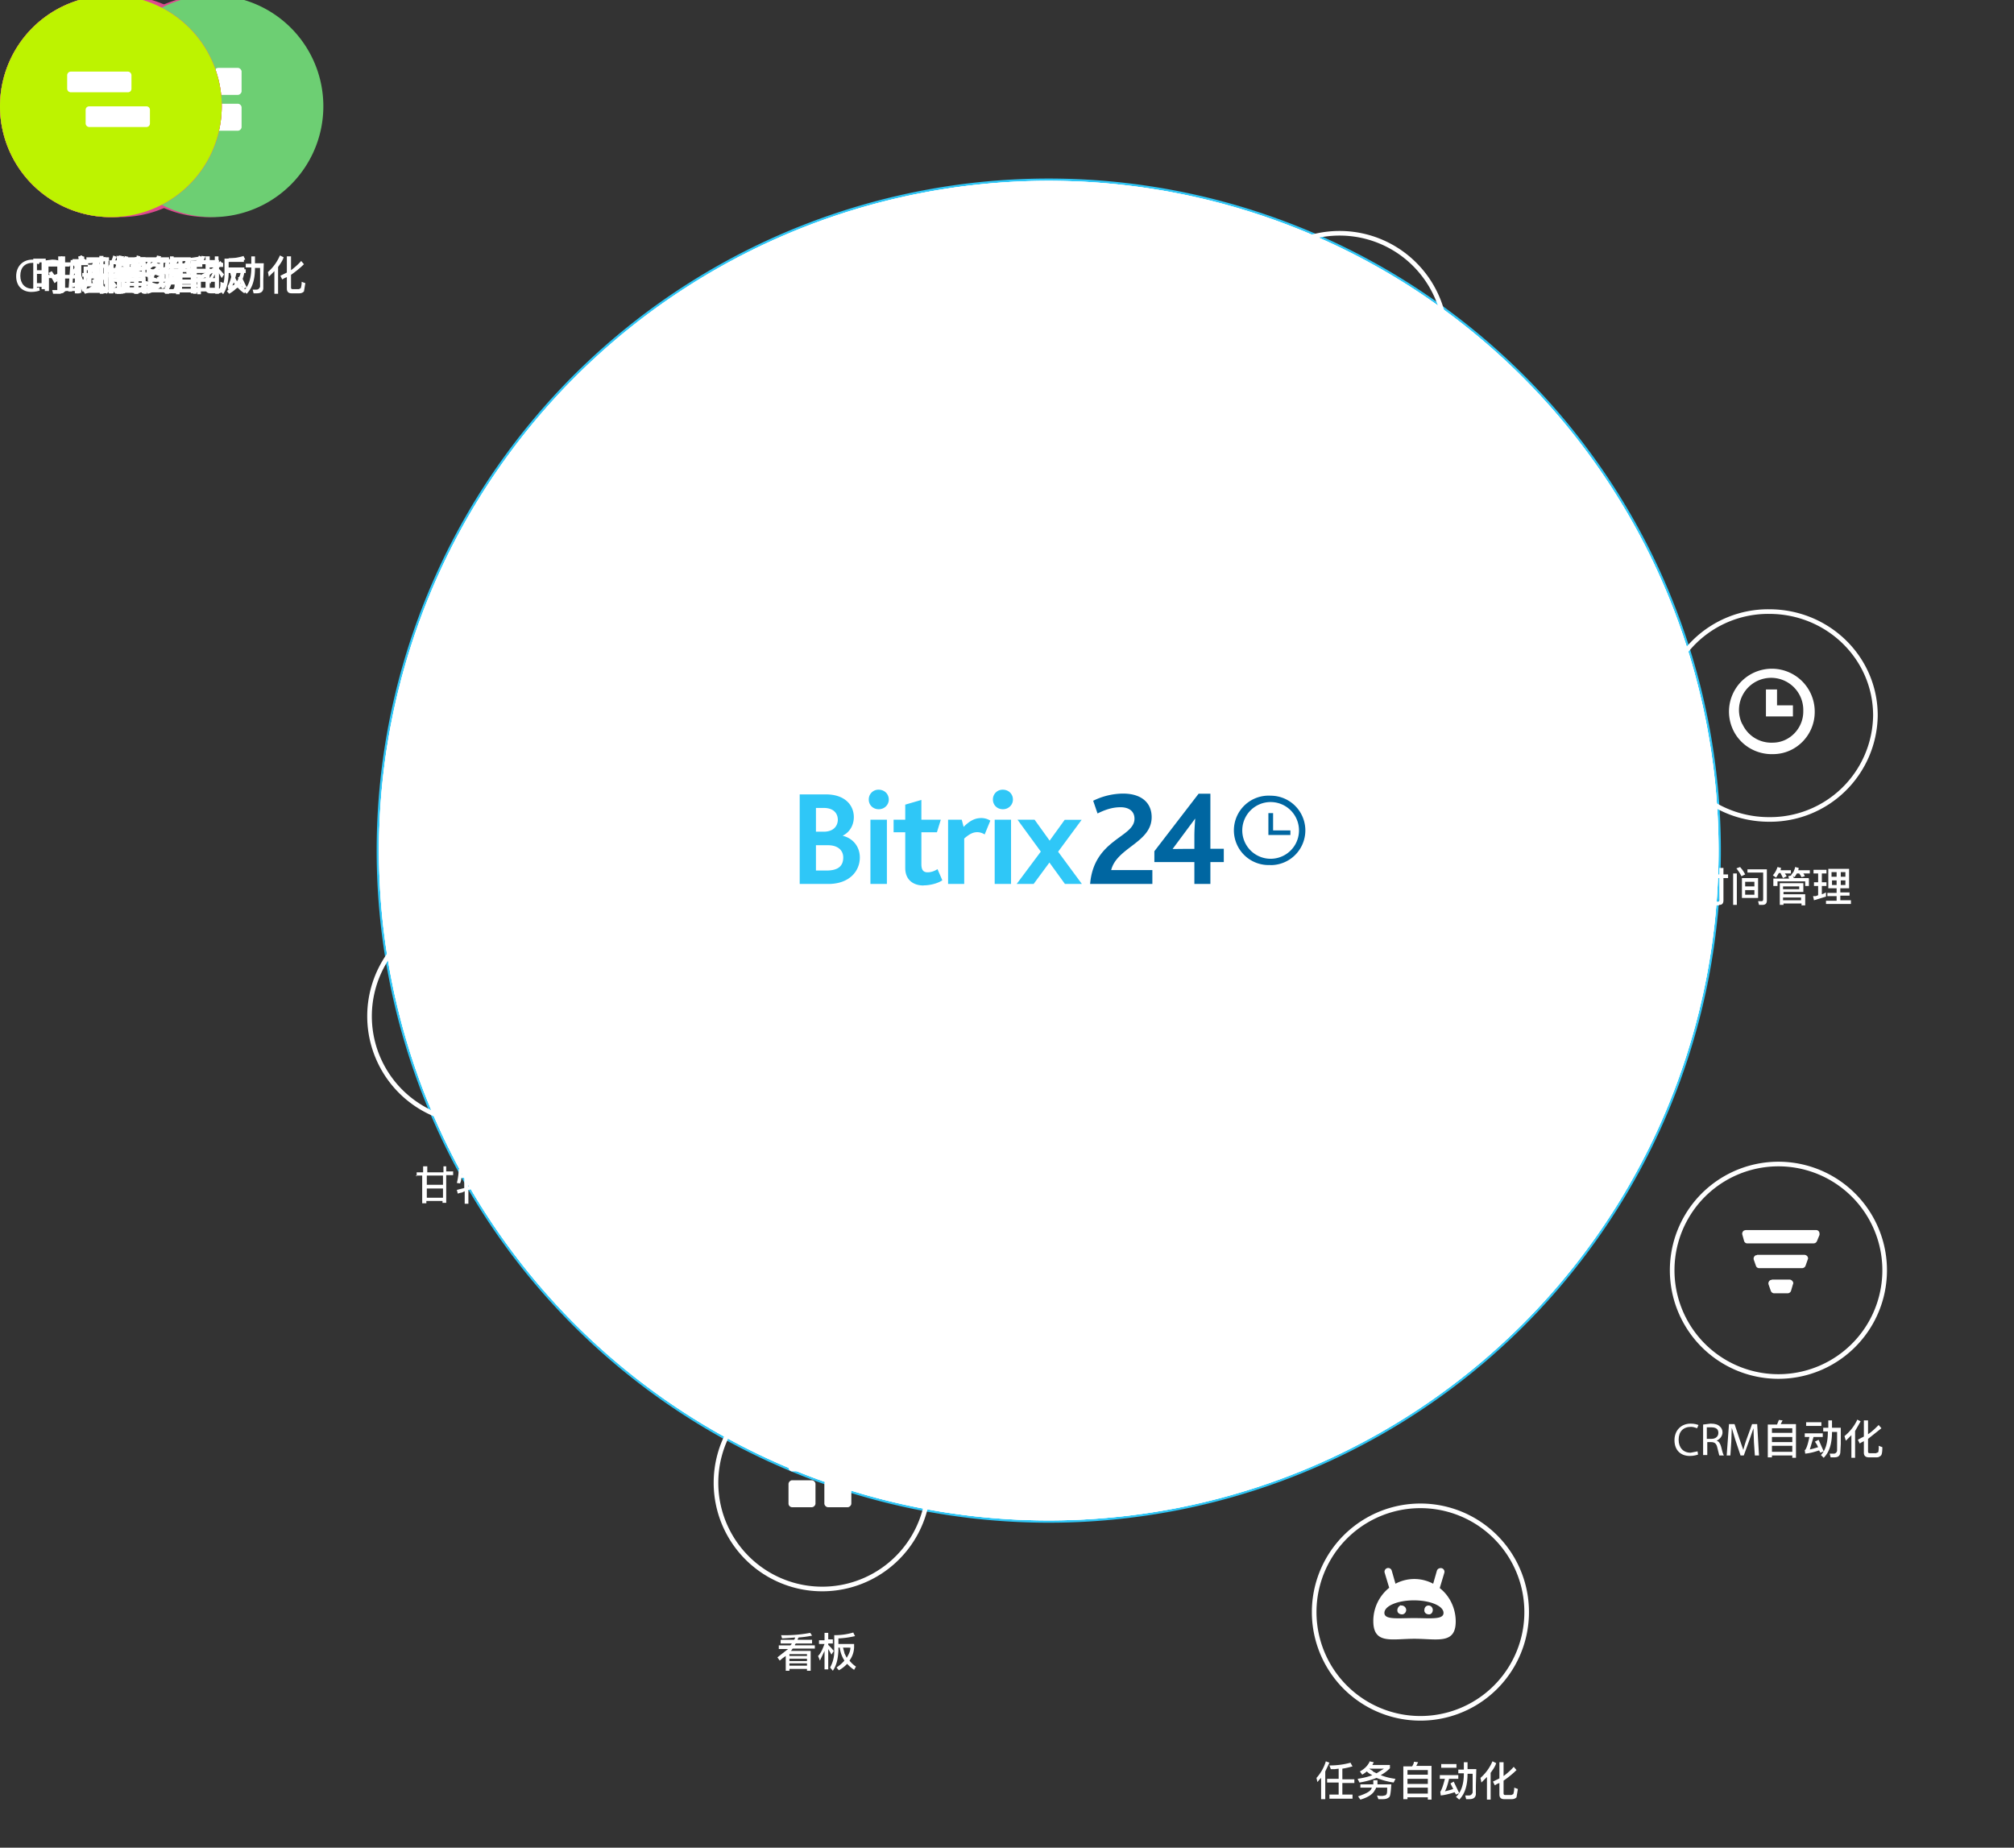 <svg xmlns="http://www.w3.org/2000/svg" xmlns:xlink="http://www.w3.org/1999/xlink" preserveAspectRatio="xMidYMid meet"
    width="436" height="400" viewBox="0 0 436 400" style="width:100%;height:100%">
    <rect x="0" y="0" width="436" height="400" fill="#333333" stroke="none"/>
    <defs>
        <linearGradient id="paint0_linear_714_4364" x1="25.881" y1="0.488" x2="167.372" y2="3.784" gradientUnits="userSpaceOnUse">
			<stop stop-color="#2FC5F7"/>
			<stop offset="1" stop-color="#3EA2F0"/>
		</linearGradient>
        <animateTransform repeatCount="indefinite" dur="15.48s" begin="0s" xlink:href="#_R_G_L_18_G" fill="freeze"
            attributeName="transform" from="0 0" to="1 1" type="scale" additive="sum" keyTimes="0;0.207;0.251;1"
            values="0 0;0 0;1 1;1 1" keySplines="0 0 0 1;0 0 0 1;0 0 0 0" calcMode="spline" />
        <animateTransform repeatCount="indefinite" dur="15.48s" begin="0s" xlink:href="#_R_G_L_17_G" fill="freeze"
            attributeName="transform" from="0 0" to="1 1" type="scale" additive="sum" keyTimes="0;0.517;0.561;1"
            values="0 0;0 0;1 1;1 1" keySplines="0 0 0 1;0 0 0 1;0 0 0 0" calcMode="spline" />
        <animateTransform repeatCount="indefinite" dur="15.48s" begin="0s" xlink:href="#_R_G_L_16_G" fill="freeze"
            attributeName="transform" from="0 0" to="1 1" type="scale" additive="sum" keyTimes="0;0.827;0.871;1"
            values="0 0;0 0;1 1;1 1" keySplines="0 0 0 1;0 0 0 1;0 0 0 0" calcMode="spline" />
        <animateTransform repeatCount="indefinite" dur="15.48s" begin="0s" xlink:href="#_R_G_L_15_G_L_2_G" fill="freeze"
            attributeName="transform" from="0 0" to="1 1" type="scale" additive="sum" keyTimes="0;0.633;0.698;1"
            values="0 0;0 0;1 1;1 1" keySplines="0.333 0 0.667 1;0.333 0 0.667 1;0 0 0 0" calcMode="spline" />
        <animateTransform repeatCount="indefinite" dur="15.48s" begin="0s" xlink:href="#_R_G_L_15_G" fill="freeze"
            attributeName="transform" from="1 1" to="1.37 1.37" type="scale" additive="sum"
            keyTimes="0;0.633;0.724;0.814;0.845;1"
            values="1 1;1 1;1.62 1.62;1.62 1.62;1.37 1.37;1.37 1.37"
            keySplines="0.333 0 0.667 1;0.333 0 0.667 1;0.333 0 0.577 1;0 0 0 1;0 0 0 0" calcMode="spline" />
        <animateTransform repeatCount="indefinite" dur="15.48s" begin="0s" xlink:href="#_R_G_L_15_G" fill="freeze"
            attributeName="transform" from="-44.5 -32" to="-44.5 -32" type="translate" additive="sum" keyTimes="0;1"
            values="-44.5 -32;-44.5 -32" keySplines="0 0 1 1" calcMode="spline" />
        <animateTransform repeatCount="indefinite" dur="15.48s" begin="0s" xlink:href="#_R_G_L_14_G_L_2_G" fill="freeze"
            attributeName="transform" from="0 0" to="1 1" type="scale" additive="sum" keyTimes="0;0.339;0.403;1"
            values="0 0;0 0;1 1;1 1" keySplines="0.333 0 0.667 1;0.333 0 0.667 1;0 0 0 0" calcMode="spline" />
        <animateTransform repeatCount="indefinite" dur="15.48s" begin="0s" xlink:href="#_R_G_L_14_G" fill="freeze"
            attributeName="transform" from="1 1" to="1.24 1.24" type="scale" additive="sum"
            keyTimes="0;0.339;0.429;0.504;0.535;1"
            values="1 1;1 1;1.62 1.62;1.62 1.62;1.24 1.24;1.24 1.24"
            keySplines="0.333 0 0.667 1;0.333 0 0.667 1;0.167 0 0.577 1;0 0 0 1;0 0 0 0" calcMode="spline" />
        <animateTransform repeatCount="indefinite" dur="15.48s" begin="0s" xlink:href="#_R_G_L_14_G" fill="freeze"
            attributeName="transform" from="-26 -31" to="-26 -31" type="translate" additive="sum" keyTimes="0;1"
            values="-26 -31;-26 -31" keySplines="0 0 1 1" calcMode="spline" />
        <animateTransform repeatCount="indefinite" dur="15.48s" begin="0s" xlink:href="#_R_G_L_13_G_L_2_G" fill="freeze"
            attributeName="transform" from="0 0" to="1 1" type="scale" additive="sum" keyTimes="0;0.331;0.395;1"
            values="0 0;0 0;1 1;1 1" keySplines="0.333 0 0.667 1;0.333 0 0.667 1;0 0 0 0" calcMode="spline" />
        <animateTransform repeatCount="indefinite" dur="15.48s" begin="0s" xlink:href="#_R_G_L_13_G" fill="freeze"
            attributeName="transform" from="1 1" to="1.24 1.24" type="scale" additive="sum"
            keyTimes="0;0.331;0.421;0.504;0.535;1"
            values="1 1;1 1;1.62 1.62;1.62 1.62;1.24 1.24;1.24 1.24"
            keySplines="0.333 0 0.667 1;0.333 0 0.667 1;0.333 0 0.577 1;0 0 0 1;0 0 0 0" calcMode="spline" />
        <animateTransform repeatCount="indefinite" dur="15.48s" begin="0s" xlink:href="#_R_G_L_13_G" fill="freeze"
            attributeName="transform" from="-45 -30" to="-45 -30" type="translate" additive="sum" keyTimes="0;1"
            values="-45 -30;-45 -30" keySplines="0 0 1 1" calcMode="spline" />
        <animateTransform repeatCount="indefinite" dur="15.48s" begin="0s" xlink:href="#_R_G_L_12_G_L_2_G" fill="freeze"
            attributeName="transform" from="0 0" to="1 1" type="scale" additive="sum" keyTimes="0;0.649;0.713;1"
            values="0 0;0 0;1 1;1 1" keySplines="0.333 0 0.667 1;0.333 0 0.667 1;0 0 0 0" calcMode="spline" />
        <animateTransform repeatCount="indefinite" dur="15.48s" begin="0s" xlink:href="#_R_G_L_12_G" fill="freeze"
            attributeName="transform" from="1 1" to="1.62 1.62" type="scale" additive="sum"
            keyTimes="0;0.649;0.739;1" values="1 1;1 1;1.62 1.62;1.62 1.62"
            keySplines="0.333 0 0.667 1;0.333 0 0.667 1;0 0 0 0" calcMode="spline" />
        <animateTransform repeatCount="indefinite" dur="15.48s" begin="0s" xlink:href="#_R_G_L_12_G" fill="freeze"
            attributeName="transform" from="-24 -29" to="-24 -29" type="translate" additive="sum" keyTimes="0;1"
            values="-24 -29;-24 -29" keySplines="0 0 1 1" calcMode="spline" />
        <animateTransform repeatCount="indefinite" dur="15.48s" begin="0s" xlink:href="#_R_G_L_11_G_L_2_G" fill="freeze"
            attributeName="transform" from="0 0" to="1 1" type="scale" additive="sum" keyTimes="0;0.323;0.388;1"
            values="0 0;0 0;1 1;1 1" keySplines="0.333 0 0.667 1;0.333 0 0.667 1;0 0 0 0" calcMode="spline" />
        <animateTransform repeatCount="indefinite" dur="15.48s" begin="0s" xlink:href="#_R_G_L_11_G" fill="freeze"
            attributeName="transform" from="1 1" to="1.62 1.62" type="scale" additive="sum"
            keyTimes="0;0.323;0.413;1" values="1 1;1 1;1.62 1.62;1.62 1.62"
            keySplines="0.333 0 0.667 1;0.333 0 0.667 1;0 0 0 0" calcMode="spline" />
        <animateTransform repeatCount="indefinite" dur="15.48s" begin="0s" xlink:href="#_R_G_L_11_G" fill="freeze"
            attributeName="transform" from="-24 -29.5" to="-24 -29.5" type="translate" additive="sum" keyTimes="0;1"
            values="-24 -29.5;-24 -29.5" keySplines="0 0 1 1" calcMode="spline" />
        <animateTransform repeatCount="indefinite" dur="15.48s" begin="0s" xlink:href="#_R_G_L_10_G_L_2_G" fill="freeze"
            attributeName="transform" from="0 0" to="1 1" type="scale" additive="sum" keyTimes="0;0.021;0.085;1"
            values="0 0;0 0;1 1;1 1" keySplines="0.333 0 0.667 1;0.333 0 0.667 1;0 0 0 0" calcMode="spline" />
        <animateTransform repeatCount="indefinite" dur="15.48s" begin="0s" xlink:href="#_R_G_L_10_G" fill="freeze"
            attributeName="transform" from="1 1" to="1.62 1.62" type="scale" additive="sum"
            keyTimes="0;0.021;0.114;1" values="1 1;1 1;1.62 1.62;1.62 1.62"
            keySplines="0.333 0 0.667 1;0.333 0 0.667 1;0 0 0 0" calcMode="spline" />
        <animateTransform repeatCount="indefinite" dur="15.48s" begin="0s" xlink:href="#_R_G_L_10_G" fill="freeze"
            attributeName="transform" from="-24 -31" to="-24 -31" type="translate" additive="sum" keyTimes="0;1"
            values="-24 -31;-24 -31" keySplines="0 0 1 1" calcMode="spline" />
        <animateTransform repeatCount="indefinite" dur="15.48s" begin="0s" xlink:href="#_R_G_L_9_G_L_2_G" fill="freeze"
            attributeName="transform" from="0 0" to="1 1" type="scale" additive="sum" keyTimes="0;0.013;0.078;1"
            values="0 0;0 0;1 1;1 1" keySplines="0.333 0 0.667 1;0.333 0 0.667 1;0 0 0 0" calcMode="spline" />
        <animateTransform repeatCount="indefinite" dur="15.48s" begin="0s" xlink:href="#_R_G_L_9_G" fill="freeze"
            attributeName="transform" from="1 1" to="1.62 1.62" type="scale" additive="sum"
            keyTimes="0;0.013;0.103;1" values="1 1;1 1;1.62 1.62;1.62 1.62"
            keySplines="0.333 0 0.667 1;0.333 0 0.667 1;0 0 0 0" calcMode="spline" />
        <animateTransform repeatCount="indefinite" dur="15.48s" begin="0s" xlink:href="#_R_G_L_9_G" fill="freeze"
            attributeName="transform" from="-24 -32" to="-24 -32" type="translate" additive="sum" keyTimes="0;1"
            values="-24 -32;-24 -32" keySplines="0 0 1 1" calcMode="spline" />
        <animateTransform repeatCount="indefinite" dur="15.48s" begin="0s" xlink:href="#_R_G_L_8_G" fill="freeze"
            attributeName="transform" from="0 0" to="1 1" type="scale" additive="sum"
            keyTimes="0;0.814;0.863;0.928;0.977;1" values="0 0;0 0;0.8 0.8;0.8 0.8;1 1;1 1"
            keySplines="0.333 0 0.667 1;0.333 0 0.667 1;0.167 0 0.667 1;0.333 0 0.667 1;0 0 0 0" calcMode="spline" />
        <animateTransform repeatCount="indefinite" dur="15.48s" begin="0s" xlink:href="#_R_G_L_8_G" fill="freeze"
            attributeName="transform" from="-44.5 -32" to="-44.5 -32" type="translate" additive="sum" keyTimes="0;1"
            values="-44.5 -32;-44.5 -32" keySplines="0 0 1 1" calcMode="spline" />
        <animateTransform repeatCount="indefinite" dur="15.48s" begin="0s" xlink:href="#_R_G_L_7_G" fill="freeze"
            attributeName="transform" from="0 0" to="1 1" type="scale" additive="sum"
            keyTimes="0;0.519;0.568;0.92;0.969;1" values="0 0;0 0;0.8 0.8;0.8 0.8;1 1;1 1"
            keySplines="0.333 0 0.667 1;0.333 0 0.667 1;0.167 0 0.667 1;0.333 0 0.667 1;0 0 0 0" calcMode="spline" />
        <animateTransform repeatCount="indefinite" dur="15.48s" begin="0s" xlink:href="#_R_G_L_7_G" fill="freeze"
            attributeName="transform" from="-26 -31" to="-26 -31" type="translate" additive="sum" keyTimes="0;1"
            values="-26 -31;-26 -31" keySplines="0 0 1 1" calcMode="spline" />
        <animateTransform repeatCount="indefinite" dur="15.48s" begin="0s" xlink:href="#_R_G_L_6_G" fill="freeze"
            attributeName="transform" from="0 0" to="1 1" type="scale" additive="sum"
            keyTimes="0;0.512;0.561;0.935;0.984;1" values="0 0;0 0;0.8 0.8;0.8 0.8;1 1;1 1"
            keySplines="0.333 0 0.667 1;0.333 0 0.667 1;0.167 0 0.667 1;0.333 0 0.667 1;0 0 0 0" calcMode="spline" />
        <animateTransform repeatCount="indefinite" dur="15.48s" begin="0s" xlink:href="#_R_G_L_6_G" fill="freeze"
            attributeName="transform" from="-45 -30" to="-45 -30" type="translate" additive="sum" keyTimes="0;1"
            values="-45 -30;-45 -30" keySplines="0 0 1 1" calcMode="spline" />
        <animateTransform repeatCount="indefinite" dur="15.48s" begin="0s" xlink:href="#_R_G_L_5_G" fill="freeze"
            attributeName="transform" from="0 0" to="1 1" type="scale" additive="sum"
            keyTimes="0;0.814;0.863;0.951;1" values="0 0;0 0;0.8 0.8;0.8 0.8;1 1"
            keySplines="0.333 0 0.667 1;0.333 0 0.667 1;0.167 0 0.667 1;0.333 0 0.667 1" calcMode="spline" />
        <animateTransform repeatCount="indefinite" dur="15.48s" begin="0s" xlink:href="#_R_G_L_5_G" fill="freeze"
            attributeName="transform" from="-24 -29" to="-24 -29" type="translate" additive="sum" keyTimes="0;1"
            values="-24 -29;-24 -29" keySplines="0 0 1 1" calcMode="spline" />
        <animateTransform repeatCount="indefinite" dur="15.48s" begin="0s" xlink:href="#_R_G_L_4_G" fill="freeze"
            attributeName="transform" from="0 0" to="1 1" type="scale" additive="sum"
            keyTimes="0;0.504;0.553;0.904;0.953;1" values="0 0;0 0;0.8 0.8;0.8 0.8;1 1;1 1"
            keySplines="0.333 0 0.667 1;0.333 0 0.667 1;0.167 0 0.667 1;0.333 0 0.667 1;0 0 0 0" calcMode="spline" />
        <animateTransform repeatCount="indefinite" dur="15.48s" begin="0s" xlink:href="#_R_G_L_4_G" fill="freeze"
            attributeName="transform" from="-24 -29.5" to="-24 -29.5" type="translate" additive="sum" keyTimes="0;1"
            values="-24 -29.5;-24 -29.5" keySplines="0 0 1 1" calcMode="spline" />
        <animateTransform repeatCount="indefinite" dur="15.48s" begin="0s" xlink:href="#_R_G_L_3_G" fill="freeze"
            attributeName="transform" from="0 0" to="1 1" type="scale" additive="sum"
            keyTimes="0;0.202;0.251;0.904;0.953;1" values="0 0;0 0;0.8 0.8;0.8 0.8;1 1;1 1"
            keySplines="0.333 0 0.667 1;0.333 0 0.667 1;0.167 0 0.667 1;0.333 0 0.667 1;0 0 0 0" calcMode="spline" />
        <animateTransform repeatCount="indefinite" dur="15.48s" begin="0s" xlink:href="#_R_G_L_3_G" fill="freeze"
            attributeName="transform" from="-24 -31" to="-24 -31" type="translate" additive="sum" keyTimes="0;1"
            values="-24 -31;-24 -31" keySplines="0 0 1 1" calcMode="spline" />
        <animateTransform repeatCount="indefinite" dur="15.48s" begin="0s" xlink:href="#_R_G_L_2_G" fill="freeze"
            attributeName="transform" from="0 0" to="1 1" type="scale" additive="sum"
            keyTimes="0;0.194;0.243;0.935;0.984;1" values="0 0;0 0;0.8 0.8;0.8 0.8;1 1;1 1"
            keySplines="0.333 0 0.667 1;0.333 0 0.667 1;0.167 0 0.667 1;0.333 0 0.667 1;0 0 0 0" calcMode="spline" />
        <animateTransform repeatCount="indefinite" dur="15.48s" begin="0s" xlink:href="#_R_G_L_2_G" fill="freeze"
            attributeName="transform" from="-24 -32" to="-24 -32" type="translate" additive="sum" keyTimes="0;1"
            values="-24 -32;-24 -32" keySplines="0 0 1 1" calcMode="spline" />
        <animate repeatCount="indefinite" dur="15.48s" begin="0s" xlink:href="#_R_G_L_18_G" fill="freeze"
            attributeName="opacity" from=".8" to="0" keyTimes="0;0.207;0.251;1" values="0.75;0.75;0;0"
            keySplines="0.333 0 0.667 1;0.333 0 0.667 1;0 0 0 0" calcMode="spline" />
        <animate repeatCount="indefinite" dur="15.48s" begin="0s" xlink:href="#_R_G_L_18_G_M" fill="freeze"
            attributeName="opacity" from="1" to="0" keyTimes="0;0.251;0.251;1" values="1;1;0;0"
            keySplines="0 0 0 0;0 0 0 0;0 0 0 0" calcMode="spline" />
        <animate repeatCount="indefinite" dur="15.48s" begin="0s" xlink:href="#_R_G_L_17_G" fill="freeze"
            attributeName="opacity" from=".8" to="0" keyTimes="0;0.517;0.561;1" values="0.75;0.75;0;0"
            keySplines="0.333 0 0.667 1;0.333 0 0.667 1;0 0 0 0" calcMode="spline" />
        <animate repeatCount="indefinite" dur="15.48s" begin="0s" xlink:href="#_R_G_L_17_G_M" fill="freeze"
            attributeName="opacity" from="0" to="0" keyTimes="0;0.517;0.517;0.561;0.561;1"
            values="0;0;1;1;0;0" keySplines="0 0 0 0;0 0 0 0;0 0 0 0;0 0 0 0;0 0 0 0" calcMode="spline" />
        <animate repeatCount="indefinite" dur="15.48s" begin="0s" xlink:href="#_R_G_L_16_G" fill="freeze"
            attributeName="opacity" from=".8" to="0" keyTimes="0;0.827;0.871;1" values="0.75;0.75;0;0"
            keySplines="0.333 0 0.667 1;0.333 0 0.667 1;0 0 0 0" calcMode="spline" />
        <animate repeatCount="indefinite" dur="15.48s" begin="0s" xlink:href="#_R_G_L_16_G_M" fill="freeze"
            attributeName="opacity" from="0" to="0" keyTimes="0;0.827;0.827;0.871;0.871;1"
            values="0;0;1;1;0;0" keySplines="0 0 0 0;0 0 0 0;0 0 0 0;0 0 0 0;0 0 0 0" calcMode="spline" />
        <animate repeatCount="indefinite" dur="15.48s" begin="0s" xlink:href="#_R_G_L_15_G_L_2_G" fill="freeze"
            attributeName="opacity" from=".8" to="1" keyTimes="0;0.633;0.698;1" values="0.75;0.75;1;1"
            keySplines="0.333 0 0.667 1;0.333 0 0.667 1;0 0 0 0" calcMode="spline" />
        <animate repeatCount="indefinite" dur="15.48s" begin="0s" xlink:href="#_R_G_L_15_G_M" fill="freeze"
            attributeName="opacity" from="1" to="0" keyTimes="0;0.835;0.835;1" values="1;1;0;0"
            keySplines="0 0 0 0;0 0 0 0;0 0 0 0" calcMode="spline" />
        <animate repeatCount="indefinite" dur="15.48s" begin="0s" xlink:href="#_R_G_L_14_G_L_2_G" fill="freeze"
            attributeName="opacity" from=".8" to="1" keyTimes="0;0.339;0.403;1" values="0.75;0.75;1;1"
            keySplines="0.333 0 0.667 1;0.333 0 0.667 1;0 0 0 0" calcMode="spline" />
        <animate repeatCount="indefinite" dur="15.48s" begin="0s" xlink:href="#_R_G_L_14_G_M" fill="freeze"
            attributeName="opacity" from="1" to="0" keyTimes="0;0.535;0.535;1" values="1;1;0;0"
            keySplines="0 0 0 0;0 0 0 0;0 0 0 0" calcMode="spline" />
        <animate repeatCount="indefinite" dur="15.48s" begin="0s" xlink:href="#_R_G_L_13_G_L_2_G" fill="freeze"
            attributeName="opacity" from=".8" to="1" keyTimes="0;0.331;0.395;1" values="0.75;0.75;1;1"
            keySplines="0.333 0 0.667 1;0.333 0 0.667 1;0 0 0 0" calcMode="spline" />
        <animate repeatCount="indefinite" dur="15.48s" begin="0s" xlink:href="#_R_G_L_13_G_M" fill="freeze"
            attributeName="opacity" from="1" to="0" keyTimes="0;0.535;0.535;1" values="1;1;0;0"
            keySplines="0 0 0 0;0 0 0 0;0 0 0 0" calcMode="spline" />
        <animate repeatCount="indefinite" dur="15.48s" begin="0s" xlink:href="#_R_G_L_12_G_L_2_G" fill="freeze"
            attributeName="opacity" from=".8" to="1" keyTimes="0;0.649;0.713;1" values="0.75;0.75;1;1"
            keySplines="0.333 0 0.667 1;0.333 0 0.667 1;0 0 0 0" calcMode="spline" />
        <animate repeatCount="indefinite" dur="15.48s" begin="0s" xlink:href="#_R_G_L_12_G_M" fill="freeze"
            attributeName="opacity" from="1" to="0" keyTimes="0;0.835;0.835;1" values="1;1;0;0"
            keySplines="0 0 0 0;0 0 0 0;0 0 0 0" calcMode="spline" />
        <animate repeatCount="indefinite" dur="15.48s" begin="0s" xlink:href="#_R_G_L_11_G_L_2_G" fill="freeze"
            attributeName="opacity" from=".8" to="1" keyTimes="0;0.323;0.388;1" values="0.75;0.75;1;1"
            keySplines="0.333 0 0.667 1;0.333 0 0.667 1;0 0 0 0" calcMode="spline" />
        <animate repeatCount="indefinite" dur="15.48s" begin="0s" xlink:href="#_R_G_L_11_G_M" fill="freeze"
            attributeName="opacity" from="1" to="0" keyTimes="0;0.535;0.535;1" values="1;1;0;0"
            keySplines="0 0 0 0;0 0 0 0;0 0 0 0" calcMode="spline" />
        <animate repeatCount="indefinite" dur="15.48s" begin="0s" xlink:href="#_R_G_L_10_G_L_2_G" fill="freeze"
            attributeName="opacity" from=".8" to="1" keyTimes="0;0.021;0.085;1" values="0.75;0.75;1;1"
            keySplines="0.333 0 0.667 1;0.333 0 0.667 1;0 0 0 0" calcMode="spline" />
        <animate repeatCount="indefinite" dur="15.48s" begin="0s" xlink:href="#_R_G_L_10_G_M" fill="freeze"
            attributeName="opacity" from="1" to="0" keyTimes="0;0.214;0.214;1" values="1;1;0;0"
            keySplines="0 0 0 0;0 0 0 0;0 0 0 0" calcMode="spline" />
        <animate repeatCount="indefinite" dur="15.48s" begin="0s" xlink:href="#_R_G_L_9_G_L_2_G" fill="freeze"
            attributeName="opacity" from=".8" to="1" keyTimes="0;0.013;0.078;1" values="0.75;0.75;1;1"
            keySplines="0.333 0 0.667 1;0.333 0 0.667 1;0 0 0 0" calcMode="spline" />
        <animate repeatCount="indefinite" dur="15.48s" begin="0s" xlink:href="#_R_G_L_9_G_M" fill="freeze"
            attributeName="opacity" from="1" to="0" keyTimes="0;0.214;0.214;1" values="1;1;0;0"
            keySplines="0 0 0 0;0 0 0 0;0 0 0 0" calcMode="spline" />
        <animate repeatCount="indefinite" dur="15.48s" begin="0s" xlink:href="#_R_G_L_8_G_M" fill="freeze"
            attributeName="opacity" from="0" to="1" keyTimes="0;0.814;0.814;1" values="0;0;1;1"
            keySplines="0 0 0 0;0 0 0 0;0 0 0 0" calcMode="spline" />
        <animate repeatCount="indefinite" dur="15.48s" begin="0s" xlink:href="#_R_G_L_7_G_M" fill="freeze"
            attributeName="opacity" from="0" to="1" keyTimes="0;0.519;0.519;1" values="0;0;1;1"
            keySplines="0 0 0 0;0 0 0 0;0 0 0 0" calcMode="spline" />
        <animate repeatCount="indefinite" dur="15.48s" begin="0s" xlink:href="#_R_G_L_6_G_M" fill="freeze"
            attributeName="opacity" from="0" to="1" keyTimes="0;0.512;0.512;1" values="0;0;1;1"
            keySplines="0 0 0 0;0 0 0 0;0 0 0 0" calcMode="spline" />
        <animate repeatCount="indefinite" dur="15.48s" begin="0s" xlink:href="#_R_G_L_5_G_M" fill="freeze"
            attributeName="opacity" from="0" to="1" keyTimes="0;0.814;0.814;1" values="0;0;1;1"
            keySplines="0 0 0 0;0 0 0 0;0 0 0 0" calcMode="spline" />
        <animate repeatCount="indefinite" dur="15.48s" begin="0s" xlink:href="#_R_G_L_4_G_M" fill="freeze"
            attributeName="opacity" from="0" to="1" keyTimes="0;0.504;0.504;1" values="0;0;1;1"
            keySplines="0 0 0 0;0 0 0 0;0 0 0 0" calcMode="spline" />
        <animate repeatCount="indefinite" dur="15.48s" begin="0s" xlink:href="#_R_G_L_3_G_M" fill="freeze"
            attributeName="opacity" from="0" to="1" keyTimes="0;0.202;0.202;1" values="0;0;1;1"
            keySplines="0 0 0 0;0 0 0 0;0 0 0 0" calcMode="spline" />
        <animate repeatCount="indefinite" dur="15.48s" begin="0s" xlink:href="#_R_G_L_2_G_M" fill="freeze"
            attributeName="opacity" from="0" to="1" keyTimes="0;0.194;0.194;1" values="0;0;1;1"
            keySplines="0 0 0 0;0 0 0 0;0 0 0 0" calcMode="spline" />
        <animate repeatCount="indefinite" dur="15.48s" begin="0s" xlink:href="#_R_G_L_0_G" fill="freeze"
            attributeName="opacity" from="0" to="0"
            keyTimes="0;0.194;0.233;0.284;0.323;0.504;0.543;0.594;0.633;0.827;0.866;0.917;0.956;1"
            values="0;0;1;1;0;0;1;1;0;0;1;1;0;0"
            keySplines="0.167 0.167 0.833 0.833;0.167 0.167 0.833 0.833;0.167 0.167 0.833 0.833;0.167 0.167 0.833 0.833;0.167 0.167 0.833 0.833;0.167 0.167 0.833 0.833;0.167 0.167 0.833 0.833;0.167 0.167 0.833 0.833;0.167 0.167 0.833 0.833;0.167 0.167 0.833 0.833;0.167 0.167 0.833 0.833;0.167 0.167 0.833 0.833;0 0 0 0"
            calcMode="spline" />
        <animate attributeType="XML" attributeName="opacity" dur="15s" from="0" to="1" xlink:href="#time_group" />
        <animateMotion repeatCount="indefinite" dur="15.48s" begin="0s" xlink:href="#_R_G_L_15_G" fill="freeze"
            keyTimes="0;0.633;0.724;0.814;0.845;1"
            path="M262.5 326 C262.5,326 262.5,326 262.5,326 C261.33,325.17 256.67,321.83 255.5,321 C255.5,321 255.5,321 255.5,321 C250.33,296.25 229.67,197.25 224.5,172.5 C224.5,172.5 224.5,172.5 224.5,172.5"
            keyPoints="0;0;0.05;0.05;1;1"
            keySplines="0.333 0 0.667 1;0.333 0 0.667 1;0.333 0.333 0.41 0.41;0 0 0 1;0 0 0 0" calcMode="spline" />
        <animateMotion repeatCount="indefinite" dur="15.48s" begin="0s" xlink:href="#_R_G_L_14_G" fill="freeze"
            keyTimes="0;0.339;0.429;0.504;0.535;1"
            path="M359 252 C359,252 359,252 359,252 C358.25,251.08 355.25,247.42 354.5,246.5 C354.5,246.5 354.5,246.5 354.5,246.5 C332.25,235.75 243.25,192.75 221,182 C221,182 221,182 221,182"
            keyPoints="0;0;0.05;0.05;1;1"
            keySplines="0.333 0 0.667 1;0.333 0 0.667 1;0.333 0.333 0.41 0.41;0 0 0 1;0 0 0 0" calcMode="spline" />
        <animateMotion repeatCount="indefinite" dur="15.48s" begin="0s" xlink:href="#_R_G_L_13_G" fill="freeze"
            keyTimes="0;0.331;0.421;0.504;0.535;1"
            path="M132 298 C132,298 132,298 132,298 C131.33,298.92 128.67,302.58 128,303.5 C128,303.5 128,303.5 128,303.5 C144.25,281.75 209.25,194.75 225.5,173 C225.5,173 225.5,173 225.5,173"
            keyPoints="0;0;0.04;0.04;1;1"
            keySplines="0.333 0 0.667 1;0.333 0 0.667 1;0.333 0.333 0.41 0.41;0 0 0 1;0 0 0 0" calcMode="spline" />
        <animateMotion repeatCount="indefinite" dur="15.48s" begin="0s" xlink:href="#_R_G_L_12_G" fill="freeze"
            keyTimes="0;0.649;0.739;0.814;0.845;1"
            path="M146 68 C146,68 146,68 146,68 C146,67.92 146,67.58 146,67.5 C146,67.5 146,67.5 146,67.5 C159.67,86.5 214.33,162.5 228,181.5 C228,181.5 228,181.5 228,181.5"
            keyPoints="0;0;0;0;1;1" keySplines="0.333 0 0.667 1;0.333 0 0.667 1;0.333 0.333 0.41 0.41;0 0 0 1;0 0 0 0"
            calcMode="spline" />
        <animateMotion repeatCount="indefinite" dur="15.48s" begin="0s" xlink:href="#_R_G_L_11_G" fill="freeze"
            keyTimes="0;0.323;0.413;0.504;0.535;1"
            path="M266 50.5 C266,50.5 266,50.5 266,50.5 C266,50.58 266,50.92 266,51 C266,51 266,51 266,51 C260.58,72.25 238.92,157.25 233.5,178.5 C233.5,178.5 233.5,178.5 233.5,178.5"
            keyPoints="0;0;0;0;1;1" keySplines="0.333 0 0.667 1;0.333 0 0.667 1;0.333 0.333 0.41 0.41;0 0 0 1;0 0 0 0"
            calcMode="spline" />
        <animateMotion repeatCount="indefinite" dur="15.48s" begin="0s" xlink:href="#_R_G_L_10_G" fill="freeze"
            keyTimes="0;0.021;0.114;0.194;0.225;1"
            path="M358.99 132.37 C358.99,132.37 358.99,132.37 358.99,132.37 C358.41,129.87 356.08,119.87 355.49,117.37 C355.49,117.37 355.49,117.37 355.49,117.37 C335.49,128.87 235.49,186.37 235.49,186.37 C235.49,186.37 235.49,186.37 235.49,186.37"
            keyPoints="0;0;0.1;0.1;1;1"
            keySplines="0.333 0 0.667 1;0.333 0 0.667 1;0.167 0.167 0.667 0.667;0.167 0 0 1;0 0 0 0"
            calcMode="spline" />
        <animateMotion repeatCount="indefinite" dur="15.48s" begin="0s" xlink:href="#_R_G_L_9_G" fill="freeze"
            keyTimes="0;0.013;0.103;0.194;0.225;1"
            path="M78.92 197.06 C78.92,197.06 78.92,197.06 78.92,197.06 C80,199.98 84.33,211.64 85.42,214.56 C85.42,214.56 85.42,214.56 85.42,214.56 C85.42,214.56 217.92,185.06 217.92,185.06 C217.92,185.06 217.92,185.06 217.92,185.06"
            keyPoints="0;0;0.12;0.12;1;1"
            keySplines="0.333 0 0.667 1;0.333 0 0.667 1;0.167 0.167 0.667 0.667;0 0 0 1;0 0 0 0" calcMode="spline" />
    </defs>
    <g id="_R_G">
        <g id="_R_G_L_20_G" transform="rotate(180 114 90.2)">
            <path id="_R_G_L_20_G_D_0_P_0" fill="url(#paint0_linear_714_4364)" fill-opacity="1" fill-rule="nonzero"
                d="M-89.7-7.2A90 90 0 1 1 89.8 7.3 90 90 0 0 1-89.7-7.2z" />
        </g>
        <g id="_R_G_L_19_G" transform="translate(227.7 181.1)">
            <path id="_R_G_L_19_G_D_0_P_0" stroke="#2fc6f6" stroke-linecap="round" stroke-linejoin="round" fill="none"
                stroke-width="1" stroke-opacity="1"
                d="M-141.7-30.6a145 145 0 1 0 283.4 61.2 145 145 0 0 0-283.4-61.2z" />
        </g>
        <g id="_R_G_L_18_G_M">
            <g id="_R_G_L_18_G" transform="translate(227.7 181.1)">
                <path id="_R_G_L_18_G_D_0_P_0" fill="#fff" fill-opacity="1" fill-rule="nonzero"
                    d="M-141.7-30.6a145 145 0 1 0 283.4 61.2 145 145 0 0 0-283.4-61.2z" />
            </g>
        </g>
        <g id="_R_G_L_17_G_M">
            <g id="_R_G_L_17_G" transform="translate(227.7 181.1)">
                <path id="_R_G_L_17_G_D_0_P_0" fill="#fff" fill-opacity="1" fill-rule="nonzero"
                    d="M-141.7-30.6a145 145 0 1 0 283.4 61.2 145 145 0 0 0-283.4-61.2z" />
            </g>
        </g>
        <g id="_R_G_L_16_G_M">
            <g id="_R_G_L_16_G" transform="translate(227.7 181.1)">
                <path id="_R_G_L_16_G_D_0_P_0" fill="#fff" fill-opacity="1" fill-rule="nonzero"
                    d="M-141.7-30.6a145 145 0 1 0 283.4 61.2 145 145 0 0 0-283.4-61.2z" />
            </g>
        </g>
        <g id="_R_G_L_15_G_M">
            <g id="_R_G_L_15_G">
                <g id="_R_G_L_15_G_L_3_G" transform="translate(45 23)">
                    <path id="_R_G_L_15_G_L_3_G_D_0_P_0" stroke="#fff" stroke-linecap="round" stroke-linejoin="round"
                        fill="none" stroke-width="1" stroke-opacity="1" d="M0-23a23 23 0 1 1 0 46 23 23 0 0 1 0-46z" />
                </g>
                <g id="_R_G_L_15_G_L_2_G" transform="translate(45 23)">
                    <path id="_R_G_L_15_G_L_2_G_D_0_P_0" fill="#dc4a8e" fill-opacity="1" fill-rule="nonzero"
                        d="M0-24a24 24 0 1 1 0 48 24 24 0 0 1 0-48z" />
                </g>
                <g id="_R_G_L_15_G_L_1_G" transform="matrix(.8 0 0 .8 34.8 13.5)">
                    <g id="_R_G_L_15_G_L_1_G_L_1_G">
                        <path id="_R_G_L_15_G_L_1_G_L_1_G_D_0_P_0" fill="#fff" fill-opacity="1" fill-rule="nonzero"
                            d="m18 5.3 1.2-4a1 1 0 0 0-.2-1 1 1 0 0 0-1-.3 1 1 0 0 0-.8.7l-1 3.5C13 2.5 9.2 2.5 6 4.2L5 .7A1 1 0 0 0 3.7 0a1 1 0 0 0-.6 1.3l1.2 4a11.5 11.5 0 0 0-4.3 9c0 6.4 5 4.8 11.1 4.8 6.2 0 11.2 1.6 11.2-4.7 0-3.5-1.6-6.9-4.3-9zM11 13.5c-4.4 0-8 .5-8-1.4s3.6-3.4 8-3.4 8 1.5 8 3.4-3.6 1.4-8 1.4z" />
                    </g>
                    <g id="_R_G_L_15_G_L_1_G_L_0_G">
                        <path id="_R_G_L_15_G_L_1_G_L_0_G_D_0_P_0" fill="#fff" fill-opacity="1" fill-rule="nonzero"
                            d="M7.5 10c-.6.2-1 .8-1 1.4 0 .7.6 1.1 1.3 1.1.6 0 1.1-.6 1.1-1.2 0-.7-.7-1.3-1.4-1.2zm6.3 1.4c0 .7.6 1.1 1.3 1.1.6 0 1-.6 1-1.2 0-.7-.6-1.3-1.3-1.2-.7.1-1 .7-1 1.3z" />
                    </g>
                </g>
                <g id="_R_G_L_15_G_L_0_G" transform="translate(25 54)">
                    <g id="_R_G_L_15_G_L_0_G_L_0_G" transform="translate(54.6 13.5)" fill="#fff" fill-opacity="1"
                        fill-rule="nonzero">
                        <path id="_R_G_L_15_G_L_0_G_L_0_G_D_0_P_0"
                            d="M-14.8-4c.5 0 .8-.2 1-.4l.3-1.8-.8-.3a4 4 0 0 1-.2 1.4l-.4.2h-1.3c-.3 0-.4-.1-.4-.4V-8c1-.7 2-1.5 2.8-2.3l-.6-.7c-.6.7-1.4 1.4-2.2 2v-3h-.9v3.5a7 7 0 0 1-.6.3l-.8.4.4.8.5-.3.5-.2v2.5c0 .7.4 1 1 1h1.7zm-4.2-8.2a10 10 0 0 1-2.6 3.6l.2 1 .6-.6.6-.6v4.9h.8v-5.8c.5-.7 1-1.4 1.2-2.1l-.8-.4z" />
                        <path id="_R_G_L_15_G_L_0_G_L_0_G_D_1_P_0"
                            d="M-25.2-12v1.6h-1.2v.8h1.2v.1c0 2.3-.6 4-1.7 5l.7.6c1.2-1.2 1.8-3 1.8-5.6h1.1a494.6 494.6 0 0 1 0 4.1c-.2.4-.4.6-.8.6h-.8l.2.8h.7c.8 0 1.3-.3 1.4-1V-7l.1-3.5h-1.9V-12h-.8zm-5.2 2.8v.8h1.1c-.4 1.5-.7 2.4-1 2.8l.1.8c1-.1 2.1-.4 3-.7l.3.5.7-.3-1.2-2.5-.7.4.3.6.3.6a15.7 15.7 0 0 1-1.8.5c.3-.5.6-1.4.9-2.7h2v-.8h-4zm.3-2.4v.8h3.3v-.8H-30z" />
                        <path id="_R_G_L_15_G_L_0_G_L_0_G_D_2_P_0"
                            d="M-37.4-9.2v-1.1h4.4v1h-4.4zm0 2v-1.2h4.4v1.1h-4.4zm0 2v-1.3h4.4v1.3h-4.4zm5.2-6h-3.3l.4-.8-.9-.1c0 .3-.2.7-.4 1h-1.9V-4h.9v-.4h4.4v.5h.8v-7.2z" />
                        <path id="_R_G_L_15_G_L_0_G_L_0_G_D_3_P_0"
                            d="M-44.8-8.1v.9h-2.8v.7h2.5l-.2.4c-.4.6-1.4 1-2.8 1.5l.5.7c1.7-.5 2.7-1.2 3.1-2l.2-.3.1-.3h2.4c0 .8 0 1.3-.2 1.5-.1.2-.4.2-.8.3h-.5l-.7-.1.3.8h1c.7 0 1.1-.2 1.4-.5.2-.3.3-1.2.4-2.7h-3v-.9h-.9zm-.1-2-.8-.5h3.2l-1.6 1-.8-.4zm-.7-2c-.4.8-1 1.5-2.1 2.1l.5.7a9.4 9.4 0 0 0 1-.7c.3.3.7.6 1.2.8-1 .4-2 .6-3.2.8l.4.8a17.8 17.8 0 0 0 3.7-1c1 .4 2.3.8 3.7 1l.4-.8a13 13 0 0 1-3.2-.8 8 8 0 0 0 2-1.5v-.7H-45l.3-.6-1-.2z" />
                        <path id="_R_G_L_15_G_L_0_G_L_0_G_D_4_P_0"
                            d="M-55.1-12.1a9.5 9.5 0 0 1-2 3.5l.2.9.4-.5.4-.4V-4h.9v-6l.9-1.9-.8-.3zm5.4.2a17 17 0 0 1-4.6.6l.3.8h.9l.8-.1v2.2h-2.5v.8h2.5V-5h-2v.9h5v-.9h-2.2v-2.5h2.6v-.8h-2.6v-2.3a16.2 16.2 0 0 0 2.2-.5l-.4-.7z" />
                    </g>
                </g>
            </g>
        </g>
        <g id="_R_G_L_14_G_M">
            <g id="_R_G_L_14_G">
                <g id="_R_G_L_14_G_L_3_G" transform="translate(26 23)">
                    <path id="_R_G_L_14_G_L_3_G_D_0_P_0" stroke="#fff" stroke-linecap="round" stroke-linejoin="round"
                        fill="none" stroke-width="1" stroke-opacity="1" d="M0-23a23 23 0 1 1 0 46 23 23 0 0 1 0-46z" />
                </g>
                <g id="_R_G_L_14_G_L_2_G" transform="translate(26 23)">
                    <path id="_R_G_L_14_G_L_2_G_D_0_P_0" fill="#dc4a8e" fill-opacity="1" fill-rule="nonzero"
                        d="M0-24a24 24 0 1 1 0 48 24 24 0 0 1 0-48z" />
                </g>
                <g id="_R_G_L_14_G_L_1_G" transform="translate(18 13)">
                    <g id="_R_G_L_14_G_L_1_G_L_0_G" transform="matrix(.8 0 0 .8 .1 1.3)">
                        <path id="_R_G_L_14_G_L_1_G_L_0_G_D_0_P_0" fill="#fff" fill-opacity="1" fill-rule="nonzero"
                            d="M.9 0h19.2c.5 0 .9.4.9 1v.3L20.3 3a1 1 0 0 1-.9.6h-18A.9.9 0 0 1 .6 3L.1 1.2A1 1 0 0 1 .6.1L1 0zm3.2 6.7h12.8c.5 0 1 .4 1 1l-.1.3-.6 1.7a1 1 0 0 1-.9.6H4.6a.9.9 0 0 1-.8-.6L3.2 8a1 1 0 0 1 .6-1.2H4zm4 6.7h4.8c.5 0 1 .5 1 1l-.1.3-.5 1.7c-.1.4-.5.7-.9.7H8.6a1 1 0 0 1-.8-.7l-.6-1.7a1 1 0 0 1 .6-1.2H8z" />
                    </g>
                </g>
                <g id="_R_G_L_14_G_L_0_G" transform="translate(7 54)">
                    <g id="_R_G_L_14_G_L_0_G_L_0_G" transform="translate(64.3 13.5)" fill="#fff" fill-opacity="1"
                        fill-rule="nonzero">
                        <path id="_R_G_L_14_G_L_0_G_L_0_G_D_0_P_0"
                            d="M-24-4c.4 0 .7-.2.9-.4.2-.2.3-.8.3-1.8l-.8-.3a4 4 0 0 1-.1 1.4l-.5.2h-1.3c-.3 0-.4-.1-.4-.4V-8l2.9-2.3-.6-.7c-.7.7-1.4 1.4-2.3 2v-3h-.9v3.5a7 7 0 0 1-.6.3l-.7.4.4.8.5-.3.4-.2v2.5c0 .7.4 1 1.1 1h1.7zm-4.2-8.2A10 10 0 0 1-31-8.6l.3 1 .6-.6.6-.6v4.9h.8v-5.8l1.2-2.1-.8-.4z" />
                        <path id="_R_G_L_14_G_L_0_G_L_0_G_D_1_P_0"
                            d="M-34.5-12v1.6h-1.1v.8h1v.1c0 2.3-.5 4-1.5 5l.6.6c1.2-1.2 1.8-3 1.8-5.6h1.1a494.6 494.6 0 0 1 0 4.1c-.1.4-.4.6-.7.6h-.9l.2.8h.8c.8 0 1.2-.3 1.3-1l.1-1.9v-3.5h-1.9V-12h-.8zm-5.1 2.8v.8h1c-.3 1.5-.6 2.4-.9 2.8h-.1l.1.8c1.1-.1 2.1-.4 3-.7l.3.5.7-.3-1.1-2.5-.8.4.4.6.3.6-1 .3-.8.2.8-2.7h2v-.8h-4zm.3-2.4v.8h3.3v-.8h-3.3z" />
                        <path id="_R_G_L_14_G_L_0_G_L_0_G_D_2_P_0"
                            d="M-46.7-9.2v-1.1h4.4v1h-4.4zm0 2v-1.2h4.4v1.1h-4.4zm0 2v-1.3h4.4v1.3h-4.4zm5.2-6h-3.3l.4-.8-.8-.1-.4 1h-2V-4h.9v-.4h4.4v.5h.8v-7.2z" />
                        <path id="_R_G_L_14_G_L_0_G_L_0_G_D_3_P_0"
                            d="M-50.3-4.4h.8l-.4-6.8H-51l-1.2 3.3a26 26 0 0 0-.7 2.3l-.8-2.3-1.1-3.3H-56l-.5 6.8h.8l.2-3 .1-3 .8 2.7 1.1 3.3h.7l1.2-3.3.9-2.6.1 3 .2 2.9z" />
                        <path id="_R_G_L_14_G_L_0_G_L_0_G_D_4_P_0"
                            d="M-60.7-10.5h.8c1 0 1.6.3 1.6 1.2 0 .8-.6 1.3-1.5 1.3h-1v-2.5zm-.9 6h.9v-2.8h.8c.8 0 1.2.3 1.4 1.3l.4 1.6h1c-.2-.3-.4-1-.6-1.9-.2-.7-.5-1.2-1-1.3.7-.3 1.3-1 1.3-1.8 0-.5-.2-1-.6-1.3-.4-.4-1-.6-2-.6l-1.6.2v6.7z" />
                        <path id="_R_G_L_14_G_L_0_G_L_0_G_D_5_P_0"
                            d="m-62.8-5.3-1.5.3c-1.6 0-2.6-1.1-2.6-2.8 0-1.8 1-2.8 2.7-2.8.5 0 1 .2 1.3.3l.3-.7c-.3-.1-.8-.3-1.7-.3-2 0-3.5 1.4-3.5 3.6s1.4 3.4 3.3 3.4c.9 0 1.5-.2 1.8-.3l-.1-.7z" />
                    </g>
                </g>
            </g>
        </g>
        <g id="_R_G_L_13_G_M">
            <g id="_R_G_L_13_G">
                <g id="_R_G_L_13_G_L_3_G" transform="translate(46 23)">
                    <path id="_R_G_L_13_G_L_3_G_D_0_P_0" stroke="#fff" stroke-linecap="round" stroke-linejoin="round"
                        fill="none" stroke-width="1" stroke-opacity="1" d="M0-23a23 23 0 1 1 0 46 23 23 0 0 1 0-46z" />
                </g>
                <g id="_R_G_L_13_G_L_2_G" transform="translate(46 23)">
                    <path id="_R_G_L_13_G_L_2_G_D_0_P_0" fill="#6dcf73" fill-opacity="1" fill-rule="nonzero"
                        d="M0-24a24 24 0 1 1 0 48 24 24 0 0 1 0-48z" />
                </g>
                <g id="_R_G_L_13_G_L_1_G" transform="translate(37 13)">
                    <g id="_R_G_L_13_G_L_1_G_L_0_G" transform="matrix(.8 0 0 .8 -3.1 -3.1)">
                        <path id="_R_G_L_13_G_L_1_G_L_0_G_D_0_P_0" fill="#fff" fill-opacity="1" fill-rule="nonzero"
                            d="M7 6a1 1 0 0 0-1 1v5.3c0 .5.5 1 1 1h5.3c.5 0 1-.5 1-1V7c0-.5-.5-1-1-1H7zm9.7 0a1 1 0 0 0-1 1v5.3c0 .5.5 1 1 1H22c.5 0 1-.5 1-1V7c0-.5-.5-1-1-1h-5.3zM6 16.7c0-.5.5-1 1-1h5.3c.5 0 1 .5 1 1V22c0 .5-.5 1-1 1H7a1 1 0 0 1-1-1v-5.3zm10.7-1a1 1 0 0 0-1 1V22c0 .5.5 1 1 1H22c.5 0 1-.5 1-1v-5.3c0-.5-.5-1-1-1h-5.3z" />
                    </g>
                </g>
                <g id="_R_G_L_13_G_L_0_G" transform="translate(25.9 54)">
                    <g id="_R_G_L_13_G_L_0_G_L_0_G" transform="translate(22.2 13.5)" fill="#fff" fill-opacity="1"
                        fill-rule="nonzero">
                        <path id="_R_G_L_13_G_L_0_G_L_0_G_D_0_P_0"
                            d="m2.7-7.7-.3-1.1H4c0 .8-.4 1.5-.8 2.2l-.5-1zm2-4.4c-1.3.4-2.7.6-4.2.6V-8a7 7 0 0 1-.9 3.5l.6.7C1-5 1.3-6.3 1.4-8.1v-.7h.3c.1 1 .5 2 1 2.8-.5.6-1 1-1.7 1.5l.5.6a7.3 7.3 0 0 0 1.8-1.4A7.4 7.4 0 0 0 4.8-4l.4-.7A6 6 0 0 1 3.8-6c.6-.8 1-1.9 1-3v-.6H1.4v-1.2a19.2 19.2 0 0 0 3.6-.5l-.4-.8zm-7.5 1.6v.9h1.2C-2-8.6-2.3-7.7-3-7l.4 1 1-2.1v4h.8v-4.4l.3.5.4.7.5-.8-.6-.7-.6-.6v-.3h1v-.9h-1V-12h-.8v1.6h-1.2z" />
                        <path id="_R_G_L_13_G_L_0_G_L_0_G_D_1_P_0"
                            d="M-9.2-5.4h3.8v.5h-3.8v-.5zM-5.4-7h-3.8v-.4h3.8v.4zm-3.8.6h3.8v.5h-3.8v-.5zm-1.9-4v.7h2.4l-.1.2-.2.2h-2.5v.8h2l-2.3 1.8.5.7.6-.5.7-.5v3.2h.8v-.4h3.8v.4h.8v-4.3h-4.3l.2-.2.2-.3h4.8v-.7H-8v-.2l.2-.2h3.5v-.8h-3.1v-.2l.2-.3a22.8 22.8 0 0 0 2.9-.4l-.4-.6a29.3 29.3 0 0 1-6.3.5l.2.7A62.7 62.7 0 0 0-8-11v.2l-.2.3H-11z" />
                    </g>
                </g>
            </g>
        </g>
        <g id="_R_G_L_12_G_M">
            <g id="_R_G_L_12_G">
                <g id="_R_G_L_12_G_L_3_G" transform="translate(24 23)">
                    <path id="_R_G_L_12_G_L_3_G_D_0_P_0" stroke="#fff" stroke-linecap="round" stroke-linejoin="round"
                        fill="none" stroke-width="1" stroke-opacity="1" d="M0-23a23 23 0 1 1 0 46 23 23 0 0 1 0-46z" />
                </g>
                <g id="_R_G_L_12_G_L_2_G" transform="translate(24 23)">
                    <path id="_R_G_L_12_G_L_2_G_D_0_P_0" fill="#ff6f62" fill-opacity="1" fill-rule="nonzero"
                        d="M0-24a24 24 0 1 1 0 48 24 24 0 0 1 0-48z" />
                </g>
                <g id="_R_G_L_12_G_L_1_G" transform="translate(15.4 13)">
                    <g id="_R_G_L_12_G_L_1_G_L_0_G" transform="matrix(.8 0 0 .8 -4.3 -4.3)">
                        <path id="_R_G_L_12_G_L_1_G_L_0_G_D_0_P_0" fill="#fff" fill-opacity="1" fill-rule="nonzero"
                            d="m22.8 16.8 2.5-2.5v8.5c0 1.4-1.1 2.5-2.5 2.5H9.1a2.5 2.5 0 0 1-2.4-2.5V9.2c0-1.4 1-2.5 2.5-2.5h8l-2.5 2.5H9.2v13.6h13.6v-6zm1.8-12.5 3.1 3.1-9 9-3-3.1 8.9-9zM14.2 17.4l1-3.4 2.8 2.9-3.4 1c-.1 0-.3 0-.3-.2l-.1-.3z" />
                    </g>
                </g>
                <g id="_R_G_L_12_G_L_0_G" transform="translate(5 54)">
                    <g id="_R_G_L_12_G_L_0_G_L_0_G" transform="translate(19 13.5)" fill="#fff" fill-opacity="1"
                        fill-rule="nonzero">
                        <path id="_R_G_L_12_G_L_0_G_L_0_G_D_0_P_0"
                            d="M3.8-8.1a6.8 6.8 0 0 1-.1.9H1v.7h2.4l-.2.4c-.4.6-1.3 1-2.8 1.5l.6.7C2.6-4.4 3.6-5.1 4-6l.2-.3v-.3h2.5c0 .8-.1 1.3-.3 1.5 0 .2-.3.2-.8.3h-.5l-.6-.1.2.8h1.1c.6 0 1-.2 1.3-.5.3-.3.4-1.2.4-2.7h-3v-.9h-.8zm-.2-2-.7-.5h3.2a7 7 0 0 1-1.7 1 12 12 0 0 1-.8-.4zM3-12c-.3.8-1 1.5-2 2.1l.5.7a9.4 9.4 0 0 0 1-.7l1.1.8c-1 .4-2 .6-3.2.8l.4.8a17.4 17.4 0 0 0 3.7-1c1.1.4 2.4.8 3.8 1l.3-.8a13 13 0 0 1-3.1-.8 8 8 0 0 0 1.9-1.5v-.7H3.5l.3-.6-.9-.2z" />
                        <path id="_R_G_L_12_G_L_0_G_L_0_G_D_1_P_0"
                            d="M-6.6-12.1a9.5 9.5 0 0 1-2 3.5l.3.9.4-.5.4-.4V-4h.8v-6c.4-.5.7-1.2 1-1.9l-.9-.3zm5.5.2a17 17 0 0 1-4.6.6l.2.8h1l.8-.1v2.2h-2.5v.8h2.5V-5h-2v.9h4.9v-.9H-3v-2.5h2.5v-.8h-2.5v-2.3a16.5 16.5 0 0 0 2.2-.5l-.4-.7z" />
                    </g>
                </g>
            </g>
        </g>
        <g id="_R_G_L_11_G_M">
            <g id="_R_G_L_11_G">
                <g id="_R_G_L_11_G_L_3_G" transform="translate(24 23)">
                    <path id="_R_G_L_11_G_L_3_G_D_0_P_0" stroke="#fff" stroke-linecap="round" stroke-linejoin="round"
                        fill="none" stroke-width="1" stroke-opacity="1" d="M0-23a23 23 0 1 1 0 46 23 23 0 0 1 0-46z" />
                </g>
                <g id="_R_G_L_11_G_L_2_G" transform="translate(24 23)">
                    <path id="_R_G_L_11_G_L_2_G_D_0_P_0" fill="#ff6f62" fill-opacity="1" fill-rule="nonzero"
                        d="M0-24a24 24 0 1 1 0 48 24 24 0 0 1 0-48z" />
                </g>
                <g id="_R_G_L_11_G_L_1_G" transform="matrix(.8 0 0 .8 10 7.5)">
                    <g id="_R_G_L_11_G_L_1_G_L_1_G">
                        <path id="_R_G_L_11_G_L_1_G_L_1_G_D_0_P_0" fill="#fff" fill-opacity="1" fill-rule="nonzero"
                            d="M21 20.4h4.2v-9.6c0-.6-.4-1-1-1H10.8a1 1 0 0 0-1 1v13.4c0 .6.4 1 1 1h9.6V21c0-.3.2-.5.5-.5zM9.7 7.3h15.4c1.4 0 2.5 1.1 2.5 2.5v12c0 .7-.3 1.4-.8 1.9l-1 .9a2 2 0 0 1-1.3 1.3L23.3 27c-.4.5-1 .7-1.7.7H9.8a2.5 2.5 0 0 1-2.5-2.5V9.8c0-1.4 1.1-2.5 2.5-2.5z" />
                    </g>
                    <g id="_R_G_L_11_G_L_1_G_L_0_G">
                        <path id="_R_G_L_11_G_L_1_G_L_0_G_D_0_P_0" fill="#fff" fill-opacity="1" fill-rule="nonzero"
                            d="M13 13.1c-.3 0-.5.3-.5.5v1.6c0 .2.2.5.5.5H21c.2 0 .5-.3.5-.5v-1.6c0-.3-.3-.5-.5-.5H13z" />
                    </g>
                </g>
                <g id="_R_G_L_11_G_L_0_G" transform="translate(5 54)">
                    <g id="_R_G_L_11_G_L_0_G_L_0_G" transform="translate(19 13.5)" fill="#fff" fill-opacity="1"
                        fill-rule="nonzero">
                        <path id="_R_G_L_11_G_L_0_G_L_0_G_D_0_P_0"
                            d="M2.2-11h4.5v1.3H2.2v-1.2zm0 2.1h4.5v1.4H2.2V-9zm0 2.1h4.5v1.5H2.2v-1.5zm-.9-5v7.9h.9v-.6h4.5v.5h.8v-7.8H1.4z" />
                        <path id="_R_G_L_11_G_L_0_G_L_0_G_D_1_P_0"
                            d="M-3.3-9v1.5A3 3 0 0 1-4-5.7c-.4.4-1 .8-2.1 1l.5.8c1-.3 1.8-.7 2.3-1.2a4 4 0 0 0 .7-2.4V-9h-.8zm.7 3.5A19.7 19.7 0 0 1-.9-3.9l.6-.6L-2-6l-.6.5zm-2.7-6.3v.8h2v.4l-.1.4H-5V-6h.8v-3.5h2.7V-6h.8v-4.2h-1.9l.1-.4v-.4h2.1v-.8h-5zm-2.1 1.3v4l-.6.2h-.5l.2 1a27.4 27.4 0 0 0 2.7-1V-7A6 6 0 0 0-6-7l-.5.1v-3.7h1v-.8h-2.8v.8h1z" />
                    </g>
                </g>
            </g>
        </g>
        <g id="_R_G_L_10_G_M">
            <g id="_R_G_L_10_G">
                <g id="_R_G_L_10_G_L_3_G" transform="translate(24 22.5)">
                    <path id="_R_G_L_10_G_L_3_G_D_0_P_0" stroke="#fff" stroke-linecap="round" stroke-linejoin="round"
                        fill="none" stroke-width="1" stroke-opacity="1"
                        d="M0-22.5c12.7 0 23 10 23 22.5A22.8 22.8 0 0 1 0 22.5c-12.7 0-23-10-23-22.5A22.8 22.8 0 0 1 0-22.5z" />
                </g>
                <g id="_R_G_L_10_G_L_2_G" transform="translate(24 23)">
                    <path id="_R_G_L_10_G_L_2_G_D_0_P_0" fill="#dc4a8e" fill-opacity="1" fill-rule="nonzero"
                        d="M0-24a24 24 0 1 1 0 48 24 24 0 0 1 0-48z" />
                </g>
                <g id="_R_G_L_10_G_L_1_G" transform="matrix(.8 0 0 .8 10.5 7.5)">
                    <g id="_R_G_L_10_G_L_1_G_L_1_G">
                        <path id="_R_G_L_10_G_L_1_G_L_1_G_D_0_P_0" fill="#fff" fill-opacity="1" fill-rule="nonzero"
                            d="M9.6 21a8.6 8.6 0 0 0 8.2 5.1c4.7 0 8.4-4 8.3-8.6a8.7 8.7 0 1 0-16.5 3.6zM7 22.4a11.6 11.6 0 1 1 22.2-4.8c.1 6.3-4.9 11.5-11.1 11.6-4.8.2-9.2-2.5-11.1-6.8z" />
                    </g>
                    <g id="_R_G_L_10_G_L_1_G_L_0_G">
                        <path id="_R_G_L_10_G_L_1_G_L_0_G_D_0_P_0" fill="#fff" fill-opacity="1" fill-rule="nonzero"
                            d="M16 11.7h3V16h4.3v3H16v-7.3z" />
                    </g>
                </g>
                <g id="_R_G_L_10_G_L_0_G" transform="translate(5 54)">
                    <g id="_R_G_L_10_G_L_0_G_L_0_G" transform="translate(58.3 13.5)" fill="#fff" fill-opacity="1"
                        fill-rule="nonzero">
                        <path id="_R_G_L_10_G_L_0_G_L_0_G_D_0_P_0"
                            d="M-29.6-8.9v.8h.9v2l-.5.2h-.6l.2.9 2.6-.8v-.9l-.4.2-.5.2v-1.8h1v-.8h-1v-1.9h1v-.8h-2.8v.8h1v1.9h-.9zm5.8-2.2h1v1h-1v-1zm-2 1v-1h1.1v1h-1zm1.1 1.8h-1v-1h1v1zm1.9 0h-1v-1h1v1zm-3.7-3.5v4.2h1.8v1h-2v.7h2v1H-27v.7h5.4V-5h-2.3v-1h2v-.7h-2v-.9h1.9v-4.2h-4.5z" />
                        <path id="_R_G_L_10_G_L_0_G_L_0_G_D_1_P_0"
                            d="m-36.8-10.8.5 1 .8-.4-.2-.3-.2-.3h1.3v-.7h-2.2v-.3l.1-.2-.8-.2a5.1 5.1 0 0 1-1 1.8l.7.5.6-1h.4zm6 1H-34v-.2l-.2-.3.4.3.5-.8h.5a5 5 0 0 1 .5.8l.7-.2-.1-.3-.2-.3h1.4v-.7H-33l.1-.5-.8-.2c0 .4-.2.6-.3 1l-.6.8h.2l-.8.2.1.2.1.3h-3.4v1.6h.9v-1h6v1h.8v-1.6zm-5.5 2.4V-8h3.5v.6h-3.5zm0 2.4v-.6h3.9v.6h-3.9zm4.3-3.7H-37V-4h.8v-.3h3.9v.4h.8v-2.4h-4.7v-.5h4.3v-1.9z" />
                        <path id="_R_G_L_10_G_L_0_G_L_0_G_D_2_P_0"
                            d="M-46.4-11.9a8.9 8.9 0 0 1 1.1 1.7l.8-.4a7.5 7.5 0 0 0-1.1-1.6l-.8.3zm-.7 1.3V-4h.8v-6.8h-.8zm6.3 6.6c.7 0 1-.3 1-1v-6.7H-44v.7h3.4v5.7c0 .4-.1.5-.4.5h-.7l.2.8h.7zm-3.7-4v-1h2v1h-2zm2 1.8h-2v-1h2v1zm-2.7-3.6v4.3h3.5v-4.3h-3.5z" />
                        <path id="_R_G_L_10_G_L_0_G_L_0_G_D_3_P_0"
                            d="M-50.1-4c.6 0 .9-.3.9-1v-4.8h1v-.8h-1V-12h-.9v1.4h-3v.8h3V-5c0 .2-.1.3-.3.3H-52l.2.8h1.6zm-2.7-4.4a28.4 28.4 0 0 1 1.3 2.2l.7-.5a14.5 14.5 0 0 0-1.3-2.1l-.7.4zm-2.5-.5v-1.8h1V-9h-1zm0 2.7v-2h1v2h-1zm1.9-5.3h-2.7v6.8h.8v-.7h1v.5h.9v-6.6z" />
                    </g>
                </g>
            </g>
        </g>
        <g id="_R_G_L_9_G_M">
            <g id="_R_G_L_9_G">
                <g id="_R_G_L_9_G_L_3_G" transform="translate(24 23)">
                    <path id="_R_G_L_9_G_L_3_G_D_0_P_0" stroke="#fff" stroke-linecap="round" stroke-linejoin="round"
                        fill="none" stroke-width="1" stroke-opacity="1" d="M0-23a23 23 0 1 1 0 46 23 23 0 0 1 0-46z" />
                </g>
                <g id="_R_G_L_9_G_L_2_G" transform="translate(24 23)">
                    <path id="_R_G_L_9_G_L_2_G_D_0_P_0" fill="#bdf300" fill-opacity="1" fill-rule="nonzero"
                        d="M0-24a24 24 0 1 1 0 48 24 24 0 0 1 0-48z" />
                </g>
                <g id="_R_G_L_9_G_L_1_G" transform="translate(15 13)">
                    <g id="_R_G_L_9_G_L_1_G_L_0_G" transform="matrix(.8 0 0 .8 -3.5 -3.5)" fill="#fff" fill-opacity="1"
                        fill-rule="nonzero">
                        <path id="_R_G_L_9_G_L_1_G_L_0_G_D_0_P_0"
                            d="M3.8 8.5c0-.5.4-1 1-1h15.4c.6 0 1 .5 1 1v3.6c0 .6-.4 1-1 1H4.8a1 1 0 0 1-1-1V8.5z" />
                        <path id="_R_G_L_9_G_L_1_G_L_0_G_D_1_P_0"
                            d="M9.8 16.9h15.4c.6 0 1 .4 1 1v3.6c0 .6-.4 1-1 1H9.8a1 1 0 0 1-1-1v-3.6c0-.6.4-1 1-1z" />
                    </g>
                </g>
                <g id="_R_G_L_9_G_L_0_G" transform="translate(5 54)">
                    <g id="_R_G_L_9_G_L_0_G_L_0_G" transform="translate(19 13.5)" fill="#fff" fill-opacity="1"
                        fill-rule="nonzero">
                        <path id="_R_G_L_9_G_L_0_G_L_0_G_D_0_P_0"
                            d="M6-5v-6h5.8v6H6zm6.6-6.8H5.2v7.9H6v-.3h5.8v.3h.8v-7.9zM7.8-7.3a13 13 0 0 1 2 .8l.4-.6-2-.8-.3.6zM7-6c1.2.2 2.3.5 3.4.9l.3-.7a24.2 24.2 0 0 0-3.4-.9L7-6zm1.5-3.4-.4-.4h1.8l-.8.8-.6-.4zM8-10.9c-.3.6-.8 1.1-1.6 1.6l.5.6.8-.6.8.6-1 .3-1.2.3.4.6c1-.2 1.8-.5 2.4-.8a10 10 0 0 0 2.2.8l.4-.6a16 16 0 0 1-1.9-.6c.5-.3.8-.7 1-1.2v-.5H8.6v-.2l.2-.2-.8-.1z" />
                        <path id="_R_G_L_9_G_L_0_G_L_0_G_D_1_P_0"
                            d="M-2.5-9.5v2.2l-.8.2-.8.2.2.8.7-.2c.3 0 .5-.2.8-.3v2.7h.8v-3c.2 0 .5-.1.7-.3v-.7l-.4.1-.3.2v-2h.7v-.7h-.7v-1.8h-.9v1.8H-3v-1l-.7-.1a12.5 12.5 0 0 1-.4 3l.7.1.2-.6.1-.6h.6zm2 3A10.8 10.8 0 0 1 .7-5.1l.7-.5-1-1.3-.7.4zm0-1.5v.8h2.7V-5c0 .3 0 .4-.3.4H1l.2.7h1.1c.6 0 .8-.3.8-.9v-2.3h1V-8H3v-.5h-.8v.5H-.5zM1.3-12v.9H-.3v.7h1.4v.9h-2v.8h4.9v-.8H2v-.9h1.6v-.7H2v-1h-.9z" />
                        <path id="_R_G_L_9_G_L_0_G_L_0_G_D_2_P_0"
                            d="M-10.6-10h3.5v2h-3.5v-2zm0 2.8h3.5v2h-3.5v-2zM-13-10h1.4v6h.9v-.5h3.5v.4h.8v-6h1.5v-.8h-1.5V-12H-7v1.3h-3.5V-12h-.9v1.3h-1.4v.9z" />
                    </g>
                </g>
            </g>
        </g>
        <g id="_R_G_L_8_G_M">
            <g id="_R_G_L_8_G" transform="translate(262.5 326)">
                <g id="_R_G_L_8_G_L_2_G" transform="translate(45 23)">
                    <path id="_R_G_L_8_G_L_2_G_D_0_P_0" stroke="#fff" stroke-linecap="round" stroke-linejoin="round"
                        fill="none" stroke-width="1" stroke-opacity="1" d="M0-23a23 23 0 1 1 0 46 23 23 0 0 1 0-46z" />
                </g>
                <g id="_R_G_L_8_G_L_1_G" transform="matrix(.8 0 0 .8 34.8 13.5)">
                    <g id="_R_G_L_8_G_L_1_G_L_1_G">
                        <path id="_R_G_L_8_G_L_1_G_L_1_G_D_0_P_0" fill="#fff" fill-opacity="1" fill-rule="nonzero"
                            d="m18 5.3 1.2-4a1 1 0 0 0-.2-1 1 1 0 0 0-1-.3 1 1 0 0 0-.8.7l-1 3.5C13 2.5 9.2 2.5 6 4.2L5 .7A1 1 0 0 0 3.7 0a1 1 0 0 0-.6 1.3l1.2 4a11.5 11.5 0 0 0-4.3 9c0 6.4 5 4.8 11.1 4.8 6.2 0 11.2 1.6 11.2-4.7 0-3.5-1.6-6.9-4.3-9zM11 13.5c-4.4 0-8 .5-8-1.4s3.6-3.4 8-3.4 8 1.5 8 3.4-3.6 1.4-8 1.4z" />
                    </g>
                    <g id="_R_G_L_8_G_L_1_G_L_0_G">
                        <path id="_R_G_L_8_G_L_1_G_L_0_G_D_0_P_0" fill="#fff" fill-opacity="1" fill-rule="nonzero"
                            d="M7.5 10c-.6.2-1 .8-1 1.4 0 .7.6 1.1 1.3 1.1.6 0 1.1-.6 1.1-1.2 0-.7-.7-1.3-1.4-1.2zm6.3 1.4c0 .7.6 1.1 1.3 1.1.6 0 1-.6 1-1.2 0-.7-.6-1.3-1.3-1.2-.7.1-1 .7-1 1.3z" />
                    </g>
                </g>
                <g id="_R_G_L_8_G_L_0_G" transform="translate(25 54)">
                    <g id="_R_G_L_8_G_L_0_G_L_0_G" transform="translate(54.6 13.5)" fill="#fff" fill-opacity="1"
                        fill-rule="nonzero">
                        <path id="_R_G_L_8_G_L_0_G_L_0_G_D_0_P_0"
                            d="M-14.8-4c.5 0 .8-.2 1-.4l.3-1.8-.8-.3a4 4 0 0 1-.2 1.4l-.4.2h-1.3c-.3 0-.4-.1-.4-.4V-8c1-.7 2-1.5 2.8-2.3l-.6-.7c-.6.7-1.4 1.4-2.2 2v-3h-.9v3.5a7 7 0 0 1-.6.3l-.8.4.4.8.5-.3.5-.2v2.5c0 .7.4 1 1 1h1.7zm-4.2-8.2a10 10 0 0 1-2.6 3.6l.2 1 .6-.6.6-.6v4.9h.8v-5.8c.5-.7 1-1.4 1.2-2.1l-.8-.4z" />
                        <path id="_R_G_L_8_G_L_0_G_L_0_G_D_1_P_0"
                            d="M-25.2-12v1.6h-1.2v.8h1.2v.1c0 2.3-.6 4-1.7 5l.7.6c1.2-1.2 1.8-3 1.8-5.6h1.1a494.6 494.6 0 0 1 0 4.1c-.2.4-.4.6-.8.6h-.8l.2.8h.7c.8 0 1.3-.3 1.4-1V-7l.1-3.5h-1.9V-12h-.8zm-5.2 2.8v.8h1.1c-.4 1.5-.7 2.4-1 2.8l.1.8c1-.1 2.1-.4 3-.7l.3.5.7-.3-1.2-2.5-.7.4.3.6.3.6a15.7 15.7 0 0 1-1.8.5c.3-.5.6-1.4.9-2.7h2v-.8h-4zm.3-2.4v.8h3.3v-.8H-30z" />
                        <path id="_R_G_L_8_G_L_0_G_L_0_G_D_2_P_0"
                            d="M-37.4-9.2v-1.1h4.4v1h-4.4zm0 2v-1.2h4.4v1.1h-4.4zm0 2v-1.3h4.4v1.3h-4.4zm5.2-6h-3.3l.4-.8-.9-.1c0 .3-.2.7-.4 1h-1.9V-4h.9v-.4h4.4v.5h.8v-7.2z" />
                        <path id="_R_G_L_8_G_L_0_G_L_0_G_D_3_P_0"
                            d="M-44.8-8.1v.9h-2.8v.7h2.5l-.2.4c-.4.6-1.4 1-2.8 1.5l.5.7c1.7-.5 2.7-1.2 3.1-2l.2-.3.1-.3h2.4c0 .8 0 1.3-.2 1.5-.1.2-.4.2-.8.3h-.5l-.7-.1.3.8h1c.7 0 1.1-.2 1.4-.5.2-.3.3-1.2.4-2.7h-3v-.9h-.9zm-.1-2-.8-.5h3.2l-1.6 1-.8-.4zm-.7-2c-.4.8-1 1.5-2.1 2.1l.5.7a9.4 9.4 0 0 0 1-.7c.3.3.7.6 1.2.8-1 .4-2 .6-3.2.8l.4.8a17.8 17.8 0 0 0 3.7-1c1 .4 2.3.8 3.7 1l.4-.8a13 13 0 0 1-3.2-.8 8 8 0 0 0 2-1.5v-.7H-45l.3-.6-1-.2z" />
                        <path id="_R_G_L_8_G_L_0_G_L_0_G_D_4_P_0"
                            d="M-55.1-12.1a9.5 9.5 0 0 1-2 3.5l.2.9.4-.5.4-.4V-4h.9v-6l.9-1.9-.8-.3zm5.4.2a17 17 0 0 1-4.6.6l.3.8h.9l.8-.1v2.2h-2.5v.8h2.5V-5h-2v.9h5v-.9h-2.2v-2.5h2.6v-.8h-2.6v-2.3a16.2 16.2 0 0 0 2.2-.5l-.4-.7z" />
                    </g>
                </g>
            </g>
        </g>
        <g id="_R_G_L_7_G_M">
            <g id="_R_G_L_7_G" transform="translate(359 252)">
                <g id="_R_G_L_7_G_L_2_G" transform="translate(26 23)">
                    <path id="_R_G_L_7_G_L_2_G_D_0_P_0" stroke="#fff" stroke-linecap="round" stroke-linejoin="round"
                        fill="none" stroke-width="1" stroke-opacity="1" d="M0-23a23 23 0 1 1 0 46 23 23 0 0 1 0-46z" />
                </g>
                <g id="_R_G_L_7_G_L_1_G" transform="translate(18 13)">
                    <g id="_R_G_L_7_G_L_1_G_L_0_G" transform="matrix(.8 0 0 .8 .1 1.3)">
                        <path id="_R_G_L_7_G_L_1_G_L_0_G_D_0_P_0" fill="#fff" fill-opacity="1" fill-rule="nonzero"
                            d="M.9 0h19.2c.5 0 .9.4.9 1v.3L20.3 3a1 1 0 0 1-.9.6h-18A.9.9 0 0 1 .6 3L.1 1.2A1 1 0 0 1 .6.1L1 0zm3.2 6.7h12.8c.5 0 1 .4 1 1l-.1.3-.6 1.7a1 1 0 0 1-.9.6H4.6a.9.9 0 0 1-.8-.6L3.2 8a1 1 0 0 1 .6-1.2H4zm4 6.7h4.8c.5 0 1 .5 1 1l-.1.3-.5 1.7c-.1.4-.5.7-.9.7H8.6a1 1 0 0 1-.8-.7l-.6-1.7a1 1 0 0 1 .6-1.2H8z" />
                    </g>
                </g>
                <g id="_R_G_L_7_G_L_0_G" transform="translate(7 54)">
                    <g id="_R_G_L_7_G_L_0_G_L_0_G" transform="translate(64.3 13.5)" fill="#fff" fill-opacity="1"
                        fill-rule="nonzero">
                        <path id="_R_G_L_7_G_L_0_G_L_0_G_D_0_P_0"
                            d="M-24-4c.4 0 .7-.2.9-.4.2-.2.3-.8.3-1.8l-.8-.3a4 4 0 0 1-.1 1.4l-.5.2h-1.3c-.3 0-.4-.1-.4-.4V-8l2.9-2.3-.6-.7c-.7.7-1.4 1.4-2.3 2v-3h-.9v3.5a7 7 0 0 1-.6.3l-.7.4.4.8.5-.3.4-.2v2.5c0 .7.4 1 1.1 1h1.7zm-4.2-8.2A10 10 0 0 1-31-8.6l.3 1 .6-.6.6-.6v4.9h.8v-5.8l1.2-2.1-.8-.4z" />
                        <path id="_R_G_L_7_G_L_0_G_L_0_G_D_1_P_0"
                            d="M-34.5-12v1.6h-1.1v.8h1v.1c0 2.3-.5 4-1.5 5l.6.6c1.2-1.2 1.8-3 1.8-5.6h1.1a494.6 494.6 0 0 1 0 4.1c-.1.4-.4.6-.7.6h-.9l.2.8h.8c.8 0 1.2-.3 1.3-1l.1-1.9v-3.5h-1.9V-12h-.8zm-5.1 2.8v.8h1c-.3 1.5-.6 2.4-.9 2.8h-.1l.1.8c1.1-.1 2.1-.4 3-.7l.3.5.7-.3-1.1-2.5-.8.4.4.6.3.6-1 .3-.8.2.8-2.7h2v-.8h-4zm.3-2.4v.8h3.3v-.8h-3.3z" />
                        <path id="_R_G_L_7_G_L_0_G_L_0_G_D_2_P_0"
                            d="M-46.7-9.2v-1.1h4.4v1h-4.4zm0 2v-1.2h4.4v1.1h-4.4zm0 2v-1.3h4.4v1.3h-4.4zm5.2-6h-3.3l.4-.8-.8-.1-.4 1h-2V-4h.9v-.4h4.4v.5h.8v-7.2z" />
                        <path id="_R_G_L_7_G_L_0_G_L_0_G_D_3_P_0"
                            d="M-50.3-4.4h.8l-.4-6.8H-51l-1.2 3.3a26 26 0 0 0-.7 2.3l-.8-2.3-1.1-3.3H-56l-.5 6.8h.8l.2-3 .1-3 .8 2.7 1.1 3.3h.7l1.2-3.3.9-2.6.1 3 .2 2.9z" />
                        <path id="_R_G_L_7_G_L_0_G_L_0_G_D_4_P_0"
                            d="M-60.7-10.5h.8c1 0 1.6.3 1.6 1.2 0 .8-.6 1.3-1.5 1.3h-1v-2.5zm-.9 6h.9v-2.8h.8c.8 0 1.2.3 1.4 1.3l.4 1.6h1c-.2-.3-.4-1-.6-1.9-.2-.7-.5-1.2-1-1.3.7-.3 1.3-1 1.3-1.8 0-.5-.2-1-.6-1.3-.4-.4-1-.6-2-.6l-1.6.2v6.7z" />
                        <path id="_R_G_L_7_G_L_0_G_L_0_G_D_5_P_0"
                            d="m-62.8-5.3-1.5.3c-1.6 0-2.6-1.1-2.6-2.8 0-1.8 1-2.8 2.7-2.8.5 0 1 .2 1.3.3l.3-.7c-.3-.1-.8-.3-1.7-.3-2 0-3.5 1.4-3.5 3.6s1.4 3.4 3.3 3.4c.9 0 1.5-.2 1.8-.3l-.1-.7z" />
                    </g>
                </g>
            </g>
        </g>
        <g id="_R_G_L_6_G_M">
            <g id="_R_G_L_6_G" transform="translate(132 298)">
                <g id="_R_G_L_6_G_L_2_G" transform="translate(46 23)">
                    <path id="_R_G_L_6_G_L_2_G_D_0_P_0" stroke="#fff" stroke-linecap="round" stroke-linejoin="round"
                        fill="none" stroke-width="1" stroke-opacity="1" d="M0-23a23 23 0 1 1 0 46 23 23 0 0 1 0-46z" />
                </g>
                <g id="_R_G_L_6_G_L_1_G" transform="translate(37 13)">
                    <g id="_R_G_L_6_G_L_1_G_L_0_G" transform="matrix(.8 0 0 .8 -3.1 -3.1)">
                        <path id="_R_G_L_6_G_L_1_G_L_0_G_D_0_P_0" fill="#fff" fill-opacity="1" fill-rule="nonzero"
                            d="M7 6a1 1 0 0 0-1 1v5.3c0 .5.5 1 1 1h5.3c.5 0 1-.5 1-1V7c0-.5-.5-1-1-1H7zm9.7 0a1 1 0 0 0-1 1v5.3c0 .5.5 1 1 1H22c.5 0 1-.5 1-1V7c0-.5-.5-1-1-1h-5.3zM6 16.7c0-.5.5-1 1-1h5.3c.5 0 1 .5 1 1V22c0 .5-.5 1-1 1H7a1 1 0 0 1-1-1v-5.3zm10.7-1a1 1 0 0 0-1 1V22c0 .5.5 1 1 1H22c.5 0 1-.5 1-1v-5.3c0-.5-.5-1-1-1h-5.3z" />
                    </g>
                </g>
                <g id="_R_G_L_6_G_L_0_G" transform="translate(25.9 54)">
                    <g id="_R_G_L_6_G_L_0_G_L_0_G" transform="translate(22.2 13.5)" fill="#fff" fill-opacity="1"
                        fill-rule="nonzero">
                        <path id="_R_G_L_6_G_L_0_G_L_0_G_D_0_P_0"
                            d="m2.7-7.7-.3-1.1H4c0 .8-.4 1.5-.8 2.2l-.5-1zm2-4.4c-1.3.4-2.7.6-4.2.6V-8a7 7 0 0 1-.9 3.5l.6.7C1-5 1.3-6.3 1.4-8.1v-.7h.3c.1 1 .5 2 1 2.8-.5.6-1 1-1.7 1.5l.5.6a7.3 7.3 0 0 0 1.8-1.4A7.4 7.4 0 0 0 4.8-4l.4-.7A6 6 0 0 1 3.8-6c.6-.8 1-1.9 1-3v-.6H1.4v-1.2a19.2 19.2 0 0 0 3.6-.5l-.4-.8zm-7.5 1.6v.9h1.2C-2-8.6-2.3-7.7-3-7l.4 1 1-2.1v4h.8v-4.4l.3.5.4.7.5-.8-.6-.7-.6-.6v-.3h1v-.9h-1V-12h-.8v1.6h-1.2z" />
                        <path id="_R_G_L_6_G_L_0_G_L_0_G_D_1_P_0"
                            d="M-9.2-5.4h3.8v.5h-3.8v-.5zM-5.4-7h-3.8v-.4h3.8v.4zm-3.8.6h3.8v.5h-3.8v-.5zm-1.9-4v.7h2.4l-.1.2-.2.2h-2.5v.8h2l-2.3 1.8.5.7.6-.5.7-.5v3.2h.8v-.4h3.8v.4h.8v-4.3h-4.3l.2-.2.2-.3h4.8v-.7H-8v-.2l.2-.2h3.5v-.8h-3.1v-.2l.2-.3a22.8 22.8 0 0 0 2.9-.4l-.4-.6a29.3 29.3 0 0 1-6.3.5l.2.7A62.7 62.7 0 0 0-8-11v.2l-.2.3H-11z" />
                    </g>
                </g>
            </g>
        </g>
        <g id="_R_G_L_5_G_M">
            <g id="_R_G_L_5_G" transform="translate(146 68)">
                <g id="_R_G_L_5_G_L_2_G" transform="translate(24 23)">
                    <path id="_R_G_L_5_G_L_2_G_D_0_P_0" stroke="#fff" stroke-linecap="round" stroke-linejoin="round"
                        fill="none" stroke-width="1" stroke-opacity="1" d="M0-23a23 23 0 1 1 0 46 23 23 0 0 1 0-46z" />
                </g>
                <g id="_R_G_L_5_G_L_1_G" transform="translate(15.5 13)">
                    <g id="_R_G_L_5_G_L_1_G_L_0_G" transform="matrix(.8 0 0 .8 -4.3 -4.3)">
                        <path id="_R_G_L_5_G_L_1_G_L_0_G_D_0_P_0" fill="#fff" fill-opacity="1" fill-rule="nonzero"
                            d="m22.8 16.8 2.5-2.5v8.5c0 1.4-1.1 2.5-2.5 2.5H9.1a2.5 2.5 0 0 1-2.4-2.5V9.2c0-1.4 1-2.5 2.5-2.5h8l-2.5 2.5H9.2v13.6h13.6v-6zm1.8-12.5 3.1 3.1-9 9-3-3.1 8.9-9zM14.2 17.4l1-3.4 2.8 2.9-3.4 1c-.1 0-.3 0-.3-.2l-.1-.3z" />
                    </g>
                </g>
                <g id="_R_G_L_5_G_L_0_G" transform="translate(5 54)">
                    <g id="_R_G_L_5_G_L_0_G_L_0_G" transform="translate(19 13.5)" fill="#fff" fill-opacity="1"
                        fill-rule="nonzero">
                        <path id="_R_G_L_5_G_L_0_G_L_0_G_D_0_P_0"
                            d="M3.8-8.1a6.8 6.8 0 0 1-.1.9H1v.7h2.4l-.2.4c-.4.6-1.3 1-2.8 1.5l.6.7C2.6-4.4 3.6-5.1 4-6l.2-.3v-.3h2.5c0 .8-.1 1.3-.3 1.5 0 .2-.3.2-.8.3h-.5l-.6-.1.2.8h1.1c.6 0 1-.2 1.3-.5.3-.3.4-1.2.4-2.7h-3v-.9h-.8zm-.2-2-.7-.5h3.2a7 7 0 0 1-1.7 1 12 12 0 0 1-.8-.4zM3-12c-.3.8-1 1.5-2 2.1l.5.7a9.4 9.4 0 0 0 1-.7l1.1.8c-1 .4-2 .6-3.2.8l.4.8a17.4 17.4 0 0 0 3.7-1c1.1.4 2.4.8 3.8 1l.3-.8a13 13 0 0 1-3.1-.8 8 8 0 0 0 1.9-1.5v-.7H3.5l.3-.6-.9-.2z" />
                        <path id="_R_G_L_5_G_L_0_G_L_0_G_D_1_P_0"
                            d="M-6.6-12.1a9.5 9.5 0 0 1-2 3.5l.3.9.4-.5.4-.4V-4h.8v-6c.4-.5.7-1.2 1-1.9l-.9-.3zm5.5.2a17 17 0 0 1-4.6.6l.2.8h1l.8-.1v2.2h-2.5v.8h2.5V-5h-2v.9h4.9v-.9H-3v-2.5h2.5v-.8h-2.5v-2.3a16.5 16.5 0 0 0 2.2-.5l-.4-.7z" />
                    </g>
                </g>
            </g>
        </g>
        <g id="_R_G_L_4_G_M">
            <g id="_R_G_L_4_G" transform="translate(266 50.5)">
                <g id="_R_G_L_4_G_L_2_G" transform="translate(24 23)">
                    <path id="_R_G_L_4_G_L_2_G_D_0_P_0" stroke="#fff" stroke-linecap="round" stroke-linejoin="round"
                        fill="none" stroke-width="1" stroke-opacity="1" d="M0-23a23 23 0 1 1 0 46 23 23 0 0 1 0-46z" />
                </g>
                <g id="_R_G_L_4_G_L_1_G" transform="matrix(.8 0 0 .8 10 7.5)">
                    <g id="_R_G_L_4_G_L_1_G_L_1_G">
                        <path id="_R_G_L_4_G_L_1_G_L_1_G_D_0_P_0" fill="#fff" fill-opacity="1" fill-rule="nonzero"
                            d="M21 20.4h4.2v-9.6c0-.6-.4-1-1-1H10.8a1 1 0 0 0-1 1v13.4c0 .6.4 1 1 1h9.6V21c0-.3.2-.5.5-.5zM9.7 7.3h15.4c1.4 0 2.5 1.1 2.5 2.5v12c0 .7-.3 1.4-.8 1.9l-1 .9a2 2 0 0 1-1.3 1.3L23.3 27c-.4.5-1 .7-1.7.7H9.8a2.5 2.5 0 0 1-2.5-2.5V9.8c0-1.4 1.1-2.5 2.5-2.5z" />
                    </g>
                    <g id="_R_G_L_4_G_L_1_G_L_0_G">
                        <path id="_R_G_L_4_G_L_1_G_L_0_G_D_0_P_0" fill="#fff" fill-opacity="1" fill-rule="nonzero"
                            d="M13 13.1c-.3 0-.5.3-.5.5v1.6c0 .2.2.5.5.5H21c.2 0 .5-.3.5-.5v-1.6c0-.3-.3-.5-.5-.5H13z" />
                    </g>
                </g>
                <g id="_R_G_L_4_G_L_0_G" transform="translate(5 54)">
                    <g id="_R_G_L_4_G_L_0_G_L_0_G" transform="translate(19 13.5)" fill="#fff" fill-opacity="1"
                        fill-rule="nonzero">
                        <path id="_R_G_L_4_G_L_0_G_L_0_G_D_0_P_0"
                            d="M2.2-11h4.5v1.3H2.2v-1.2zm0 2.1h4.5v1.4H2.2V-9zm0 2.1h4.5v1.5H2.2v-1.5zm-.9-5v7.9h.9v-.6h4.5v.5h.8v-7.8H1.4z" />
                        <path id="_R_G_L_4_G_L_0_G_L_0_G_D_1_P_0"
                            d="M-3.3-9v1.5A3 3 0 0 1-4-5.7c-.4.4-1 .8-2.1 1l.5.8c1-.3 1.8-.7 2.3-1.2a4 4 0 0 0 .7-2.4V-9h-.8zm.7 3.5A19.7 19.7 0 0 1-.9-3.9l.6-.6L-2-6l-.6.5zm-2.7-6.3v.8h2v.4l-.1.4H-5V-6h.8v-3.5h2.7V-6h.8v-4.2h-1.9l.1-.4v-.4h2.1v-.8h-5zm-2.1 1.3v4l-.6.2h-.5l.2 1a27.4 27.4 0 0 0 2.7-1V-7A6 6 0 0 0-6-7l-.5.1v-3.7h1v-.8h-2.8v.8h1z" />
                    </g>
                </g>
            </g>
        </g>
        <g id="_R_G_L_3_G_M">
            <g id="_R_G_L_3_G" transform="translate(359 132.4)">
                <g id="_R_G_L_3_G_L_2_G" transform="translate(24 22.5)">
                    <path id="_R_G_L_3_G_L_2_G_D_0_P_0" stroke="#fff" stroke-linecap="round" stroke-linejoin="round"
                        fill="none" stroke-width="1" stroke-opacity="1"
                        d="M0-22.5c12.7 0 23 10 23 22.5A22.8 22.8 0 0 1 0 22.5c-12.7 0-23-10-23-22.5A22.8 22.8 0 0 1 0-22.5z" />
                </g>
                <g id="_R_G_L_3_G_L_1_G" transform="matrix(.8 0 0 .8 10.5 7.5)">
                    <g id="_R_G_L_3_G_L_1_G_L_1_G">
                        <path id="_R_G_L_3_G_L_1_G_L_1_G_D_0_P_0" fill="#fff" fill-opacity="1" fill-rule="nonzero"
                            d="M9.6 21a8.6 8.6 0 0 0 8.2 5.1c4.7 0 8.4-4 8.3-8.6a8.7 8.7 0 1 0-16.5 3.6zM7 22.4a11.6 11.6 0 1 1 22.2-4.8c.1 6.3-4.9 11.5-11.1 11.6-4.8.2-9.2-2.5-11.1-6.8z" />
                    </g>
                    <g id="_R_G_L_3_G_L_1_G_L_0_G">
                        <path id="_R_G_L_3_G_L_1_G_L_0_G_D_0_P_0" fill="#fff" fill-opacity="1" fill-rule="nonzero"
                            d="M16 11.7h3V16h4.3v3H16v-7.3z" />
                    </g>
                </g>
                <g id="_R_G_L_3_G_L_0_G" transform="translate(5 54)">
                    <g id="_R_G_L_3_G_L_0_G_L_0_G" transform="translate(58.3 13.5)" fill="#fff" fill-opacity="1"
                        fill-rule="nonzero">
                        <path id="_R_G_L_3_G_L_0_G_L_0_G_D_0_P_0"
                            d="M-29.6-8.9v.8h.9v2l-.5.2h-.6l.2.9 2.6-.8v-.9l-.4.2-.5.2v-1.8h1v-.8h-1v-1.9h1v-.8h-2.8v.8h1v1.9h-.9zm5.8-2.2h1v1h-1v-1zm-2 1v-1h1.1v1h-1zm1.1 1.8h-1v-1h1v1zm1.9 0h-1v-1h1v1zm-3.7-3.5v4.2h1.8v1h-2v.7h2v1H-27v.7h5.4V-5h-2.3v-1h2v-.7h-2v-.9h1.9v-4.2h-4.5z" />
                        <path id="_R_G_L_3_G_L_0_G_L_0_G_D_1_P_0"
                            d="m-36.8-10.8.5 1 .8-.4-.2-.3-.2-.3h1.3v-.7h-2.2v-.3l.1-.2-.8-.2a5.1 5.1 0 0 1-1 1.8l.7.5.6-1h.4zm6 1H-34v-.2l-.2-.3.4.3.5-.8h.5a5 5 0 0 1 .5.8l.7-.2-.1-.3-.2-.3h1.4v-.7H-33l.1-.5-.8-.2c0 .4-.2.6-.3 1l-.6.8h.2l-.8.2.1.2.1.3h-3.4v1.6h.9v-1h6v1h.8v-1.6zm-5.5 2.4V-8h3.5v.6h-3.5zm0 2.4v-.6h3.9v.6h-3.9zm4.3-3.7H-37V-4h.8v-.3h3.9v.4h.8v-2.4h-4.7v-.5h4.3v-1.9z" />
                        <path id="_R_G_L_3_G_L_0_G_L_0_G_D_2_P_0"
                            d="M-46.4-11.9a8.9 8.9 0 0 1 1.1 1.7l.8-.4a7.5 7.5 0 0 0-1.1-1.6l-.8.3zm-.7 1.3V-4h.8v-6.8h-.8zm6.3 6.6c.7 0 1-.3 1-1v-6.7H-44v.7h3.4v5.7c0 .4-.1.5-.4.5h-.7l.2.8h.7zm-3.7-4v-1h2v1h-2zm2 1.8h-2v-1h2v1zm-2.7-3.6v4.3h3.5v-4.3h-3.5z" />
                        <path id="_R_G_L_3_G_L_0_G_L_0_G_D_3_P_0"
                            d="M-50.1-4c.6 0 .9-.3.9-1v-4.8h1v-.8h-1V-12h-.9v1.4h-3v.8h3V-5c0 .2-.1.3-.3.3H-52l.2.8h1.6zm-2.7-4.4a28.4 28.4 0 0 1 1.3 2.2l.7-.5a14.5 14.5 0 0 0-1.3-2.1l-.7.4zm-2.5-.5v-1.8h1V-9h-1zm0 2.7v-2h1v2h-1zm1.9-5.3h-2.7v6.8h.8v-.7h1v.5h.9v-6.6z" />
                    </g>
                </g>
            </g>
        </g>
        <g id="_R_G_L_2_G_M">
            <g id="_R_G_L_2_G" transform="translate(79 197)">
                <g id="_R_G_L_2_G_L_2_G" transform="translate(24 23)">
                    <path id="_R_G_L_2_G_L_2_G_D_0_P_0" stroke="#fff" stroke-linecap="round" stroke-linejoin="round"
                        fill="none" stroke-width="1" stroke-opacity="1" d="M0-23a23 23 0 1 1 0 46 23 23 0 0 1 0-46z" />
                </g>
                <g id="_R_G_L_2_G_L_1_G" transform="translate(5 54)">
                    <g id="_R_G_L_2_G_L_1_G_L_0_G" transform="translate(19 13.5)" fill="#fff" fill-opacity="1"
                        fill-rule="nonzero">
                        <path id="_R_G_L_2_G_L_1_G_L_0_G_D_0_P_0"
                            d="M6-5v-6h5.8v6H6zm6.6-6.8H5.2v7.9H6v-.3h5.8v.3h.8v-7.9zM7.8-7.3a13 13 0 0 1 2 .8l.4-.6-2-.8-.3.6zM7-6c1.2.2 2.3.5 3.4.9l.3-.7a24.2 24.2 0 0 0-3.4-.9L7-6zm1.5-3.4-.4-.4h1.8l-.8.8-.6-.4zM8-10.9c-.3.6-.8 1.1-1.6 1.6l.5.6.8-.6.8.6-1 .3-1.2.3.4.6c1-.2 1.8-.5 2.4-.8a10 10 0 0 0 2.2.8l.4-.6a16 16 0 0 1-1.9-.6c.5-.3.8-.7 1-1.2v-.5H8.6v-.2l.2-.2-.8-.1z" />
                        <path id="_R_G_L_2_G_L_1_G_L_0_G_D_1_P_0"
                            d="M-2.5-9.5v2.2l-.8.2-.8.2.2.8.7-.2c.3 0 .5-.2.8-.3v2.7h.8v-3c.2 0 .5-.1.7-.3v-.7l-.4.1-.3.2v-2h.7v-.7h-.7v-1.8h-.9v1.8H-3v-1l-.7-.1a12.5 12.5 0 0 1-.4 3l.7.1.2-.6.1-.6h.6zm2 3A10.8 10.8 0 0 1 .7-5.1l.7-.5-1-1.3-.7.4zm0-1.5v.8h2.7V-5c0 .3 0 .4-.3.4H1l.2.7h1.1c.6 0 .8-.3.8-.9v-2.3h1V-8H3v-.5h-.8v.5H-.5zM1.3-12v.9H-.3v.7h1.4v.9h-2v.8h4.9v-.8H2v-.9h1.6v-.7H2v-1h-.9z" />
                        <path id="_R_G_L_2_G_L_1_G_L_0_G_D_2_P_0"
                            d="M-10.6-10h3.5v2h-3.5v-2zm0 2.8h3.5v2h-3.5v-2zM-13-10h1.4v6h.9v-.5h3.5v.4h.8v-6h1.5v-.8h-1.5V-12H-7v1.3h-3.5V-12h-.9v1.3h-1.4v.9z" />
                    </g>
                </g>
                <g id="_R_G_L_2_G_L_0_G" transform="translate(15 13)">
                    <g id="_R_G_L_2_G_L_0_G_L_0_G" transform="matrix(.8 0 0 .8 -3.5 -3.5)" fill="#fff" fill-opacity="1"
                        fill-rule="nonzero">
                        <path id="_R_G_L_2_G_L_0_G_L_0_G_D_0_P_0"
                            d="M3.8 8.5c0-.5.4-1 1-1h15.4c.6 0 1 .5 1 1v3.6c0 .6-.4 1-1 1H4.8a1 1 0 0 1-1-1V8.5z" />
                        <path id="_R_G_L_2_G_L_0_G_L_0_G_D_1_P_0"
                            d="M9.8 16.9h15.4c.6 0 1 .4 1 1v3.6c0 .6-.4 1-1 1H9.8a1 1 0 0 1-1-1v-3.6c0-.6.4-1 1-1z" />
                    </g>
                </g>
            </g>
        </g>
        <g id="_R_G_L_1_G" transform="translate(131 83.5)">
            <g id="_R_G_L_1_G_L_2_G" transform="translate(96.9 98)">
                <path id="_R_G_L_1_G_L_2_G_D_0_P_0" fill="#fff" fill-opacity="1" fill-rule="nonzero"
                    d="M0-68.5c37.5 0 68 30.7 68 68.5A68.3 68.3 0 0 1 0 68.5c-37.5 0-68-30.7-68-68.5A68.3 68.3 0 0 1 0-68.5z" />
            </g>
            <g id="_R_G_L_1_G_L_1_G" transform="translate(97 85)">
                <path id="_R_G_L_1_G_L_1_G_D_0_P_0" fill="#3cc8f4" fill-opacity="1" fill-rule="nonzero"
                    d="m-2.2-1.4-3.2-3.3-2.5 3.2 5.7 5.8L8.7-6.6 5.9-9.5l-8 8.2zm18.3-18.1h-32.2a3.4 3.4 0 0 0-3.4 3.4v32.2c0 1.9 1.5 3.4 3.4 3.4h32.2c1.9 0 3.4-1.5 3.4-3.4v-32.2c0-1.9-1.5-3.4-3.4-3.4zM6.9 6.3v7.5H-7V6.3h-6.9v-20h27.6v20h-7z" />
            </g>
            <g id="_R_G_L_1_G_L_0_G" transform="translate(94 135.4)" fill="#3cc8f4" fill-opacity="1"
                fill-rule="nonzero">
                <path id="_R_G_L_1_G_L_0_G_D_0_P_0"
                    d="M32.5-8.7v1h1.2V-5l-.7.2-.7.1.2 1c1.2-.2 2.4-.6 3.4-1v-1l-.5.2-.6.2v-2.3H36v-1h-1.2v-2.5H36v-1h-3.7v1h1.3v2.4h-1.2zm7.5-2.8h1.3v1.3H40v-1.3zm-2.4 1.3v-1.3h1.3v1.3h-1.3zm1.3 2.3h-1.3v-1.3h1.3V-8zm2.4 0H40v-1.3h1.3V-8zm-4.8-4.6V-7H39v1.2h-2.5v1h2.5v1.2h-3v1h7v-1h-3v-1.2h2.6v-1H40V-7h2.4v-5.5h-5.9z" />
                <path id="_R_G_L_1_G_L_0_G_D_1_P_0"
                    d="m23.2-11.2.6 1.3 1-.4-.2-.4c0-.2-.2-.3-.3-.5H26v-.9h-2.9l.1-.3.2-.3-1.1-.2-.6 1.2-.8 1.1 1 .6.8-1.2h.5zM31-9.8h-4.3l-.2-.3v-.3l.5.3.6-1h.6a8.4 8.4 0 0 1 .7 1l1-.3a17.7 17.7 0 0 0-.5-.8h1.8v-.9H28l.2-.6-1-.2a5.6 5.6 0 0 1-1.2 2.2l.2.2-1 .1.2.3.2.3H21v2.2h1v-1.2H30v1.2h1v-2.2zm-7.2 3v-.7h4.6v.7h-4.6zm0 3.2v-.8h5v.8h-5zm5.6-4.8h-6.7v6.2h1.1v-.4h5v.4H30v-3h-6.2V-6h5.6v-2.4z" />
                <path id="_R_G_L_1_G_L_0_G_D_2_P_0"
                    d="M11.6-11.3h5.8v1.6h-5.8v-1.6zm0 2.6h5.8v1.8h-5.8v-1.8zm0 2.8h5.8v2h-5.8v-2zm-1-6.5v10.2h1v-.7h5.8v.7h1.2v-10.2h-8z" />
                <path id="_R_G_L_1_G_L_0_G_D_3_P_0"
                    d="M4.5-8.8v2c0 1-.3 1.7-.8 2.3-.5.6-1.4 1-2.8 1.4l.7 1c1.3-.4 2.3-1 3-1.7.6-.8.9-1.8 1-3v-2H4.5zm.9 4.6a23.2 23.2 0 0 1 2.2 2l.8-.7C7.8-3.6 7-4.3 6.1-5l-.7.7zm-3.6-8.2v1h2.7v.5l-.2.5h-2v5.6h1v-4.6h3.5v4.6h1v-5.6H5.4l.1-.5.1-.5h2.7v-1H1.8zm-2.7 1.7v5.1l-.7.2-.7.2.3 1.1a37.9 37.9 0 0 0 3.5-1.2v-1A16.4 16.4 0 0 0 .2-6v-4.8h1.3v-1.1h-3.7v1h1.3z" />
                <path id="_R_G_L_1_G_L_0_G_D_4_P_0"
                    d="M-13.5-9.8v1h2v.1a8.6 8.6 0 0 1-2.3 3.2l.4 1.2c.8-.9 1.4-1.7 1.8-2.7v4.7h1v-5a23.8 23.8 0 0 1 1.4 1.9l.6-1-1-1-1-.9v-.5h2v-1h-2v-1.6c.7 0 1.3-.3 1.9-.5l-.5-.9-2 .5c-.7.2-1.5.3-2.3.3l.3 1h.8l.8-.2v1.4h-2zm6.3 5.2V-11h2.5v6.5h-2.5zm3.5-7.6h-4.6v9.6h1v-1h2.5v.9h1.1v-9.4z" />
                <path id="_R_G_L_1_G_L_0_G_D_5_P_0"
                    d="M-20.9-7.7a6 6 0 0 1-.1 1.2h-3.6v1h3.3l-.3.4c-.6.8-1.8 1.5-3.7 2l.8 1c2-.8 3.4-1.6 4-2.7a4.4 4.4 0 0 0 .4-.7h3c0 1 0 1.6-.2 1.9-.2.2-.5.3-1.1.3a10.8 10.8 0 0 0-1.5 0l.3 1h1.5c.8 0 1.3-.2 1.7-.6.3-.4.4-1.6.5-3.6h-4v-.6l.1-.6h-1zm-.2-2.5-1-.7h4.1l-2 1.4-1.1-.7zm-1-2.7a6 6 0 0 1-2.6 2.8l.6 1a11.2 11.2 0 0 0 1.3-1l1.6 1c-1.3.5-2.6.8-4.2 1l.5 1A22.2 22.2 0 0 0-20-8.3c1.5.7 3 1.1 4.9 1.3l.5-1c-1.5-.1-3-.5-4.2-1a9.7 9.7 0 0 0 2.6-2v-.9h-5l.4-.7-1.1-.2z" />
                <path id="_R_G_L_1_G_L_0_G_D_6_P_0"
                    d="M-34.4-12.8c-.5 1.7-1.4 3.2-2.6 4.5l.3 1.2.6-.6.5-.6v6.1h1v-7.7c.6-.8 1-1.6 1.3-2.5l-1-.4zm7 .3a22 22 0 0 1-5.9.7l.4 1a21.5 21.5 0 0 0 2.2 0V-8h-3.2v1h3.2v3.3h-2.7v1h6.5v-1h-2.7V-7h3.3v-1h-3.3v-3a17.9 17.9 0 0 0 2.8-.6l-.5-1z" />
            </g>
        </g>
        <g id="_R_G_L_0_G" transform="translate(159.2 112.5) scale(1.377)">
            <g id="_R_G_L_0_G_L_1_G" transform="translate(50 50)">
                <path id="_R_G_L_0_G_L_1_G_D_0_P_0" fill="#fff" fill-opacity="1" fill-rule="nonzero"
                    d="M0-50A50 50 0 1 1 0 50 50 50 0 0 1 0-50z" />
            </g>
            <g id="_R_G_L_0_G_L_0_G" transform="matrix(.185 0 0 .185 10 42.4)" fill-opacity="1" fill-rule="nonzero">
                <path id="_R_G_L_0_G_L_0_G_D_0_P_0" fill="#0066a1"
                    d="M247.3 80.4h53V68.6h-35c4.8-19.2 34.4-23.4 34.4-45 0-11.6-8-20-24.4-20A58.7 58.7 0 0 0 250 9.7l3.7 10.8c5.5-2.7 11.9-5.3 19.6-5.3 6.2 0 11.8 2.7 11.8 9.8 0 16-34.5 17.2-37.7 55.4zM302 61.8h34v18.6h13.6V61.8H361V50.5h-11.4V3.7h-10L302 52.6v9.2zm15.4-11 19.3-26c-.1 2.1-.7 8.7-.7 14.8v11h-9l-9.6.1z" />
                <path id="_R_G_L_0_G_L_0_G_D_1_P_0" fill="#2fc7f7"
                    d="M.6 80.4H25c17.6 0 26.7-10.7 26.7-22.5 0-8.9-5.5-16.2-14.4-18.4v-.2c6-3 9.3-9.1 9.3-15.7 0-10-7.4-19.3-23.7-19.3H.6v76.1zM14.4 69V47.5h10.4c7.8 0 12.8 4 12.8 10.4 0 7.8-5 11.1-14.3 11.1h-8.9zm0-33V15.8H21c8.3 0 12 4.5 12 10.2C32.8 31.8 28.7 36 21 36h-6.6zm46.4 44.4h13.9V25.8h-14v54.6zm7-63.5c4.8 0 8.5-3.7 8.5-8.2 0-4.8-3.7-8.4-8.6-8.4a8.2 8.2 0 0 0-8.4 8.4c0 4.6 3.6 8.2 8.4 8.2zm38 64.7c5.5 0 12-1.6 16-4.3l-4.1-9.5c-2.1 1.4-5.1 2.7-8.4 2.7-3.5 0-5.3-1.8-5.3-7v-27h13.2l3.3-10.7H104V9l-13.7 4v12.8h-9.9v10.7h9.9V67c0 9.1 5.9 14.7 15.6 14.7zm20.9-1.2h13.7V41.8c4.5-3.9 7.5-5.4 11.1-5.4 1.6 0 3.8.4 6.3 1.9l4.8-11.7a14.3 14.3 0 0 0-7.7-2.2c-5.6 0-10 2.5-15 7.5l-1.6-6.1h-11.6v54.6zm39.6 0h13.9V25.8h-13.9v54.6zm7-63.5c4.8 0 8.5-3.7 8.5-8.2 0-4.8-3.7-8.4-8.6-8.4a8.2 8.2 0 0 0-8.4 8.4c0 4.6 3.6 8.2 8.4 8.2zm11.6 63.5h14.5l13.4-18.2L226 80.4h14.4L220.2 53l20-27.1h-14.4L213 43.6l-12.8-17.8h-14.5l19.8 27.1-20.5 27.5z" />
                <path id="_R_G_L_0_G_L_0_G_D_2_P_0" fill="#0066a1"
                    d="M400.8 64.3a29.5 29.5 0 1 1 0-58.9 29.5 29.5 0 0 1 0 59zm0-53.5a24.1 24.1 0 1 0 0 48.2 24.1 24.1 0 0 0 0-48.2z" />
                <path id="_R_G_L_0_G_L_0_G_D_3_P_0" fill="#0066a1" d="M417.6 34.9h-14.7V20.2h-4v18.6h18.7v-4z" />
            </g>
        </g>
    </g>
</svg>